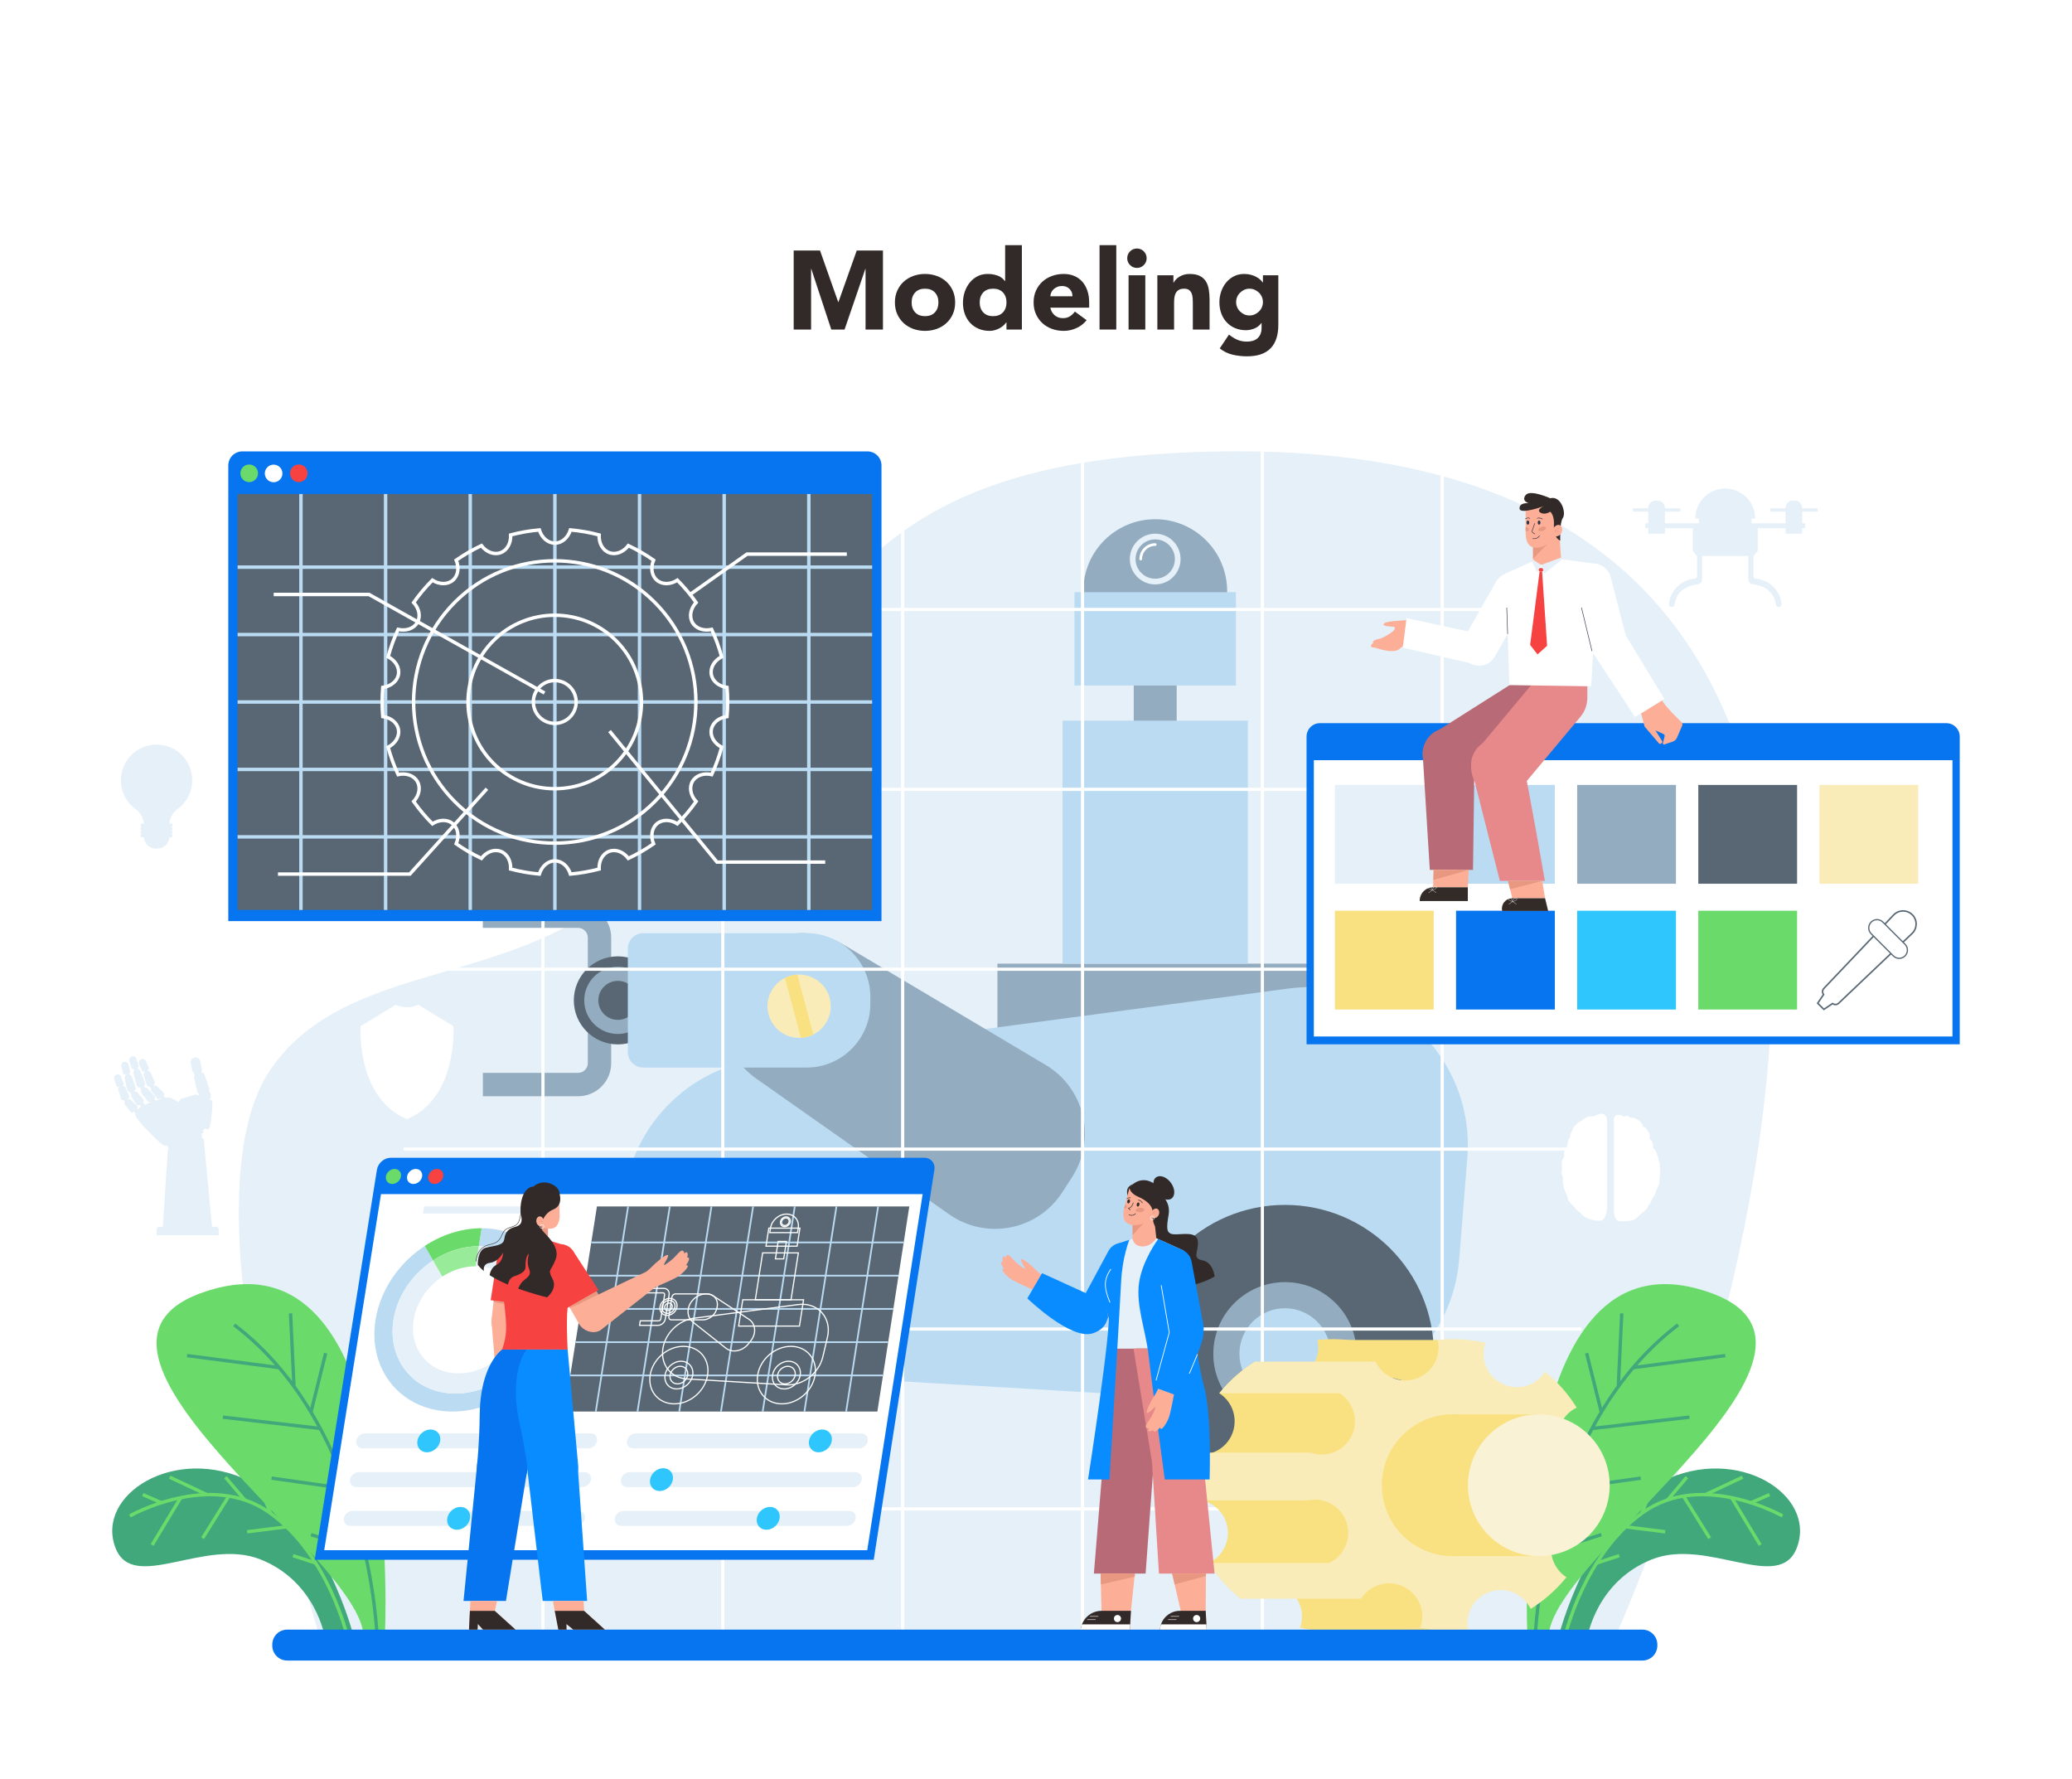 <svg xmlns="http://www.w3.org/2000/svg" xmlns:xlink="http://www.w3.org/1999/xlink" id="&#xD1;&#xEB;&#xEE;&#xE9;_1" x="0px" y="0px" viewBox="0 0 2562.404 2200" style="enable-background:new 0 0 2562.404 2200;" xml:space="preserve"><rect x="0" style="fill:#FFFFFF;" width="2562.404" height="2200"></rect><g>	<path style="fill:#322A28;" d="M981.533,309.736h32.568l22.496,63.757h0.275l22.632-63.757h32.432v97.707h-21.53v-74.936h-0.275  l-25.668,74.936h-16.423l-24.702-74.936h-0.277v74.936h-21.528V309.736z"></path>	<path style="fill:#322A28;" d="M1106.701,373.909c0-5.335,0.966-10.165,2.897-14.491c1.933-4.323,4.577-8.026,7.935-11.109  c3.359-3.082,7.314-5.45,11.869-7.106c4.553-1.656,9.405-2.485,14.559-2.485c5.152,0,10.005,0.829,14.559,2.485  c4.555,1.656,8.51,4.024,11.869,7.106c3.357,3.084,6.004,6.787,7.935,11.109c1.931,4.326,2.897,9.157,2.897,14.491  c0,5.336-0.966,10.167-2.897,14.489c-1.931,4.326-4.578,8.028-7.935,11.109c-3.359,3.084-7.314,5.452-11.869,7.108  c-4.553,1.654-9.407,2.484-14.559,2.484c-5.154,0-10.005-0.829-14.559-2.484c-4.555-1.656-8.51-4.024-11.869-7.108  c-3.359-3.082-6.002-6.783-7.935-11.109C1107.666,384.075,1106.701,379.245,1106.701,373.909z M1127.402,373.909  c0,5.059,1.448,9.155,4.346,12.281c2.899,3.13,6.97,4.692,12.214,4.692s9.315-1.562,12.214-4.692  c2.897-3.126,4.348-7.222,4.348-12.281c0-5.059-1.45-9.155-4.348-12.283c-2.899-3.126-6.97-4.692-12.214-4.692  s-9.315,1.566-12.214,4.692C1128.85,364.754,1127.402,368.849,1127.402,373.909z"></path>	<path style="fill:#322A28;" d="M1263.746,407.443h-19.045v-8.832h-0.277c-0.827,1.197-1.91,2.414-3.243,3.657  c-1.335,1.241-2.897,2.37-4.692,3.38c-1.793,1.014-3.772,1.841-5.933,2.485c-2.164,0.642-4.396,0.966-6.694,0.966  c-4.967,0-9.476-0.852-13.524-2.553c-4.049-1.703-7.522-4.094-10.419-7.177c-2.899-3.08-5.13-6.739-6.694-10.971  c-1.564-4.23-2.345-8.878-2.345-13.937c0-4.692,0.712-9.178,2.139-13.456c1.426-4.278,3.449-8.074,6.071-11.384  c2.622-3.313,5.817-5.956,9.592-7.935c3.772-1.978,8.049-2.968,12.835-2.968c4.323,0,8.349,0.669,12.075,2.003  c3.726,1.335,6.783,3.611,9.176,6.831h0.277v-44.438h20.701V407.443z M1244.702,373.909c0-5.059-1.451-9.155-4.348-12.283  c-2.899-3.126-6.969-4.692-12.214-4.692c-5.244,0-9.314,1.566-12.214,4.692c-2.897,3.128-4.346,7.224-4.346,12.283  c0,5.059,1.448,9.155,4.346,12.281c2.899,3.13,6.969,4.692,12.214,4.692c5.244,0,9.315-1.562,12.214-4.692  C1243.251,383.064,1244.702,378.968,1244.702,373.909z"></path>	<path style="fill:#322A28;" d="M1343.786,395.85c-3.313,4.232-7.5,7.5-12.56,9.797c-5.059,2.299-10.303,3.451-15.732,3.451  c-5.154,0-10.005-0.829-14.559-2.484c-4.553-1.656-8.51-4.024-11.869-7.108c-3.359-3.082-6.002-6.783-7.933-11.109  c-1.933-4.322-2.899-9.153-2.899-14.489c0-5.335,0.966-10.165,2.899-14.491c1.931-4.323,4.574-8.026,7.933-11.109  c3.359-3.082,7.316-5.45,11.869-7.106c4.553-1.656,9.405-2.485,14.559-2.485c4.782,0,9.13,0.829,13.043,2.485  c3.909,1.656,7.22,4.024,9.936,7.106c2.713,3.084,4.805,6.787,6.279,11.109c1.47,4.326,2.208,9.157,2.208,14.491v6.485h-48.025  c0.827,3.957,2.622,7.108,5.383,9.453c2.759,2.347,6.161,3.52,10.211,3.52c3.403,0,6.279-0.76,8.626-2.278  c2.345-1.518,4.392-3.472,6.141-5.865L1343.786,395.85z M1326.259,366.318c0.09-3.495-1.058-6.487-3.451-8.97  c-2.393-2.484-5.475-3.726-9.245-3.726c-2.301,0-4.326,0.369-6.071,1.104c-1.751,0.737-3.243,1.679-4.486,2.83  c-1.243,1.15-2.208,2.483-2.897,4.001c-0.691,1.518-1.083,3.105-1.174,4.761H1326.259z"></path>	<path style="fill:#322A28;" d="M1359.793,303.112h20.699v104.33h-20.699V303.112z"></path>	<path style="fill:#322A28;" d="M1394.016,319.258c0-3.311,1.173-6.14,3.518-8.485c2.347-2.347,5.175-3.52,8.487-3.52  c3.313,0,6.141,1.173,8.487,3.52c2.345,2.345,3.518,5.175,3.518,8.485c0,3.313-1.173,6.142-3.518,8.487  c-2.347,2.347-5.175,3.52-8.487,3.52c-3.313,0-6.14-1.174-8.487-3.52C1395.189,325.4,1394.016,322.571,1394.016,319.258z   M1395.672,340.373h20.699v67.07h-20.699V340.373z"></path>	<path style="fill:#322A28;" d="M1431.276,340.373h19.872v9.109h0.277c0.643-1.287,1.564-2.574,2.761-3.865  c1.195-1.287,2.622-2.435,4.278-3.449c1.654-1.012,3.54-1.839,5.658-2.483c2.114-0.642,4.415-0.968,6.9-0.968  c5.244,0,9.474,0.808,12.697,2.416c3.218,1.61,5.727,3.842,7.52,6.693c1.795,2.853,3.012,6.21,3.657,10.074  c0.643,3.865,0.968,8.053,0.968,12.558v36.985h-20.701v-32.845c0-1.931-0.069-3.932-0.208-6.002  c-0.139-2.07-0.552-3.978-1.241-5.727c-0.691-1.747-1.749-3.174-3.174-4.278c-1.427-1.104-3.474-1.656-6.142-1.656  s-4.83,0.483-6.485,1.449c-1.656,0.966-2.922,2.257-3.796,3.865c-0.875,1.61-1.448,3.428-1.726,5.45  c-0.275,2.026-0.414,4.142-0.414,6.348v33.397h-20.701V340.373z"></path>	<path style="fill:#322A28;" d="M1580.871,401.785c0,12.697-3.199,22.332-9.592,28.911c-6.396,6.577-16.125,9.867-29.188,9.867  c-5.981,0-11.867-0.668-17.663-2.001c-5.796-1.335-11.134-3.934-16.009-7.797l11.454-17.113c3.22,2.668,6.6,4.782,10.144,6.348  c3.542,1.564,7.429,2.347,11.661,2.347c6.348,0,11.017-1.543,14.007-4.625c2.989-3.082,4.486-7.016,4.486-11.798v-6.487h-0.277  c-2.393,3.222-5.359,5.5-8.901,6.831c-3.542,1.333-6.877,2.001-10.005,2.001c-4.967,0-9.476-0.848-13.524-2.553  c-4.049-1.701-7.522-4.092-10.419-7.175c-2.899-3.082-5.131-6.739-6.695-10.971c-1.564-4.23-2.345-8.878-2.345-13.939  c0-4.415,0.712-8.739,2.139-12.972c1.425-4.23,3.449-7.956,6.071-11.179c2.622-3.218,5.817-5.817,9.592-7.797  c3.772-1.978,8.049-2.968,12.835-2.968c2.943,0,5.634,0.325,8.072,0.968c2.437,0.645,4.625,1.472,6.556,2.483  c1.931,1.014,3.588,2.139,4.967,3.38c1.381,1.243,2.485,2.464,3.313,3.659h0.277v-8.834h19.045V401.785z M1528.706,373.493  c0,2.208,0.414,4.303,1.241,6.281c0.829,1.979,2.001,3.724,3.518,5.244c1.52,1.518,3.266,2.737,5.246,3.657  c1.976,0.92,4.161,1.379,6.554,1.379c2.299,0,4.461-0.46,6.487-1.379c2.022-0.919,3.795-2.139,5.313-3.657  c1.518-1.52,2.691-3.265,3.519-5.244c0.827-1.978,1.243-4.072,1.243-6.281c0-2.207-0.416-4.299-1.243-6.279  c-0.827-1.978-2.001-3.726-3.519-5.244c-1.518-1.518-3.291-2.736-5.313-3.657c-2.026-0.918-4.188-1.379-6.487-1.379  c-2.393,0-4.578,0.462-6.554,1.379c-1.979,0.921-3.726,2.139-5.246,3.657c-1.518,1.518-2.689,3.266-3.518,5.244  C1529.12,369.194,1528.706,371.287,1528.706,373.493z"></path></g><g>	<path style="fill:#E5F0F8;" d="M267.25,1516.753h-5.043l-0.395-4.155l-9.832-103.733c-0.1-1.056-1.322-1.712-2.468-1.468v-5.894  c0.481-0.262,0.926-0.508,1.326-0.73c1.136-0.631,1.185-2.237,0.096-2.945c-0.154-0.1-0.308-0.207-0.463-0.309  c1.281-0.741,2.428-1.622,3.299-2.364c0.371,0.227,0.729,0.444,1.06,0.64c1.711,1.015,3.923,0.097,4.398-1.835  c2.902-11.808,3.397-25.902,3.478-31.144c0.02-1.255-0.755-2.387-1.931-2.826l-1.722-0.644c1.103-1.299,1.771-2.979,1.771-4.816  c0-2.21-0.968-4.189-2.496-5.554c0.636-0.852,0.858-1.993,0.478-3.08l-6.094-17.431c-0.492-1.407-1.843-2.273-3.274-2.211  c0.045-0.268,0.073-0.541,0.073-0.822c0-0.77-0.18-1.497-0.492-2.148c0.517-0.128,0.843-0.642,0.73-1.167l-2.148-9.948  c-0.692-3.204-3.85-5.241-7.055-4.549l0,0c-3.204,0.692-5.241,3.85-4.549,7.055l2.148,9.948c0.115,0.534,0.642,0.873,1.176,0.758  l0.227-0.049c-0.001,0.034-0.005,0.066-0.005,0.1c0,1.382,0.563,2.633,1.472,3.536c-0.774,0.772-1.157,1.899-0.912,3.039  l3.874,18.055c0.259,1.206,1.14,2.107,2.226,2.459c-0.171,0.612-0.27,1.255-0.278,1.92l-2.614-0.977  c-0.608-0.227-1.273-0.249-1.894-0.063l-17.262,5.178c-1.334,0.4-2.145,1.632-2.114,2.923l-2.7,0.957  c-0.446-0.867-1.178-1.564-2.074-1.981c-1.441-0.67-3.49-1.641-5.48-2.649c-1.723-0.873-3.871-1.051-7.105-0.484l-2.697-2.855  l0.187-0.166c0.99-0.881,1.08-2.36,0.197-3.228l-8.522-8.372c-0.789-0.775-2.076-0.779-2.98-0.03  c-0.416-0.471-0.784-0.978-1.1-1.518l0.467-0.178c1.239-0.471,1.816-1.911,1.258-3.145l-5.375-11.899  c-0.487-1.078-1.676-1.613-2.77-1.284l-0.83-2.187l1.366-0.569c0.359-0.15,0.529-0.562,0.379-0.921l-3.688-8.857  c-0.963-2.312-3.617-3.406-5.929-2.443c-2.312,0.963-3.406,3.617-2.443,5.929l3.688,8.857c0.15,0.359,0.562,0.529,0.921,0.38  l1.019-0.425l0.783,2.063c-0.876,0.543-1.298,1.639-0.974,2.678l3.882,12.466c0.402,1.292,1.79,1.987,3.029,1.516l0.364-0.138  c0.444,0.979,1.038,1.884,1.778,2.668l0.407,0.431c-0.583,0.801-0.62,1.874-0.027,2.636l7.33,9.434  c0.76,0.978,2.239,1.06,3.229,0.178l0.563-0.501l0.823,0.871c-1.88,0.554-4.01,1.244-6.441,2.075l-1.867-2.106l0.192-0.16  c1.017-0.85,1.064-2.433,0.101-3.455l-9.282-9.864c-0.797-0.847-2.025-1.021-2.942-0.471c-0.201-0.397-0.385-0.803-0.53-1.226  l-0.362-1.052l0.289-0.099c1.253-0.432,1.793-2.09,1.179-3.619L173.429,1324c-0.482-1.201-1.53-1.941-2.543-1.88l-0.871-2.533  l1.156-0.366c0.371-0.117,0.576-0.513,0.459-0.884l-2.894-9.148c-0.755-2.388-3.303-3.711-5.691-2.955  c-2.388,0.755-3.711,3.303-2.956,5.691l2.894,9.147c0.117,0.371,0.513,0.577,0.884,0.459l1.308-0.414l0.892,2.594  c-1.09,0.436-1.623,1.829-1.214,3.242l4.418,15.276c0.458,1.583,1.905,2.557,3.158,2.126l0.662-0.228l0.691,2.008  c0.242,0.704,0.573,1.372,0.967,2c-0.639,0.805-0.655,1.999,0.014,2.904l8.057,10.888c0.835,1.129,2.401,1.364,3.418,0.514  l0.578-0.483l0.595,0.671c-3.106,1.137-5.859,2.255-8.254,3.381l-2.493-3.186l0.201-0.148c1.067-0.786,1.294-2.25,0.495-3.196  l-7.71-9.125c-0.714-0.845-1.995-0.968-2.965-0.306c-0.37-0.507-0.69-1.046-0.955-1.613l0.482-0.134  c1.277-0.354,1.942-1.89,1.451-3.353l-4.74-14.115c-0.43-1.279-1.598-2.046-2.721-1.832l-0.636-2.298l1.039-0.243  c0.379-0.089,0.614-0.467,0.526-0.846l-2.182-9.343c-0.57-2.439-3.008-3.954-5.447-3.384c-2.439,0.57-3.954,3.008-3.384,5.447  l2.182,9.343c0.089,0.379,0.467,0.614,0.846,0.526l1.476-0.345l0.699,2.527c-0.916,0.486-1.404,1.657-1.138,2.87l3.201,14.542  c0.332,1.507,1.692,2.483,2.97,2.129l0.376-0.104c0.351,1.016,0.859,1.972,1.523,2.821l0.365,0.467  c-0.655,0.743-0.791,1.808-0.271,2.622l6.424,10.072c0.666,1.044,2.131,1.262,3.199,0.477l0.607-0.447l2.028,2.591  c-1.819,1.106-3.313,2.238-4.474,3.418l-0.834-0.883l0.093-0.083c0.99-0.881,1.08-2.36,0.197-3.228l-8.522-8.372  c-0.713-0.7-1.835-0.774-2.711-0.229c-0.171-0.282-0.327-0.573-0.469-0.872l0.5-0.19c1.239-0.471,1.843-1.839,1.318-2.988  l-5.063-11.077c-0.449-0.983-1.577-1.458-2.648-1.166l-0.37-0.976l0.942-0.326c0.368-0.127,0.563-0.528,0.435-0.896l-3.135-9.068  c-0.818-2.367-3.401-3.622-5.767-2.804l0,0c-2.367,0.818-3.622,3.4-2.804,5.767l3.135,9.068c0.127,0.368,0.528,0.563,0.896,0.435  l1.5-0.519l0.429,1.13c-0.922,0.519-1.395,1.581-1.091,2.574l3.57,11.644c0.37,1.207,1.73,1.829,2.969,1.359l0.404-0.154  l0.08,0.211c0.313,0.826,0.744,1.598,1.265,2.306c-0.706,0.812-0.794,1.982-0.16,2.798l7.33,9.434  c0.76,0.978,2.239,1.06,3.229,0.178l0.657-0.585l1.876,1.986c-0.059,0.21-0.113,0.421-0.156,0.635  c-1.173,5.864,21.792,27.509,32.64,37.477c1.7,1.562,4.182,2.261,7.157,2.334l1.49,2.885c-0.478,0.281-0.806,0.729-0.84,1.25  l-6.342,95.85h-4.382c-1.79,0-3.242,1.451-3.242,3.242v7.313h76.784v-7.313C270.492,1518.204,269.041,1516.753,267.25,1516.753z"></path>	<path style="fill:#E5F0F8;" d="M2247.791,632.565v-4.034h-19.066v-0.531c0-4.971-4.03-9.002-9.001-9.002h-2.548  c-4.972,0-9.002,4.03-9.002,9.002v0.531h-19.066v4.034h19.066v14.495h-42.093v-5.942h4.457v-0.075  c0-20.421-16.554-36.975-36.975-36.975l0,0c-20.421,0-36.975,16.554-36.975,36.975v0.075h4.457v5.942h-42.093v-14.495h19.065  v-4.034h-19.065v-0.531c0-4.971-4.03-9.002-9.002-9.002h-2.548c-4.972,0-9.002,4.03-9.002,9.002v0.531h-19.066v4.034h19.066v14.495  h-3.714v5.943h3.714v6.85h20.551v-6.85h34.499v28.062l4.897,6.273h0.385v25.304c0,1.512-1.174,2.745-2.682,2.859  c-16.942,1.281-30.496,14.597-32.144,31.433c-0.181,1.847,1.24,3.461,3.096,3.461h0.776c1.605,0,2.928-1.223,3.097-2.819  c0.692-6.528,4.863-22.355,28.872-25.319c2.941-0.363,5.175-2.82,5.175-5.784l0-29.134h57.279v29.134  c0,2.964,2.234,5.421,5.175,5.784c24.009,2.964,28.18,18.79,28.872,25.319c0.169,1.596,1.492,2.819,3.097,2.819h0.776  c1.856,0,3.277-1.613,3.096-3.461c-1.649-16.836-15.202-30.152-32.144-31.433c-1.507-0.114-2.682-1.347-2.682-2.859v-25.304h0.385  l4.897-6.273v-28.062h34.5v6.85h20.551v-6.85h3.714v-5.943h-3.714v-14.495H2247.791z"></path>	<path style="fill:#E5F0F8;" d="M230.103,939.996c-8.254-12.175-22.435-19.995-38.399-19.32c-0.484,0.02-0.978,0.05-1.461,0.081  c-21.769,1.623-39.255,19.34-40.616,41.13c-0.524,8.536,1.381,16.589,5.08,23.523c1.784,3.336,3.971,6.41,6.511,9.161v0.01  c2.006,2.157,4.213,4.122,6.601,5.845c5.805,4.189,9.388,10.721,10.13,17.778h-2.037c-0.585,0-1.129,0.242-1.512,0.625  c-0.071,0.07-0.131,0.151-0.202,0.232c-0.262,0.353-0.423,0.796-0.423,1.28c0,1.179,0.957,2.147,2.137,2.147  c-0.585,0-1.129,0.242-1.512,0.625c-0.04,0.04-0.071,0.081-0.111,0.121c-0.322,0.383-0.514,0.867-0.514,1.391  c0,1.179,0.957,2.147,2.137,2.147c-0.585,0-1.129,0.242-1.512,0.635c-0.061,0.061-0.121,0.131-0.181,0.202  c-0.272,0.363-0.444,0.826-0.444,1.31c0,1.169,0.957,2.136,2.137,2.136c-0.585,0-1.129,0.242-1.512,0.635  c-0.03,0.03-0.05,0.05-0.071,0.081c-0.343,0.373-0.554,0.877-0.554,1.431c0,1.179,0.957,2.137,2.137,2.137h2.207  c0.02,0.525,0.057,1.047,0.131,1.562c0.267,1.785,0.866,3.461,1.724,4.969c0,0,0,0,0,0c0.161,0.285,0.333,0.563,0.513,0.835  c0.09,0.136,0.187,0.267,0.282,0.4c0.126,0.177,0.254,0.352,0.388,0.523c0.098,0.125,0.196,0.248,0.298,0.37  c0.162,0.194,0.331,0.383,0.504,0.568c0.079,0.085,0.155,0.174,0.237,0.258c0.249,0.255,0.509,0.5,0.776,0.736  c0.093,0.082,0.189,0.16,0.285,0.239c0.199,0.167,0.401,0.328,0.609,0.484c0.105,0.079,0.21,0.157,0.317,0.233  c0.246,0.175,0.498,0.341,0.755,0.5c0.064,0.039,0.124,0.082,0.188,0.12c0.317,0.189,0.644,0.364,0.976,0.53  c0.103,0.051,0.208,0.098,0.312,0.146c0.249,0.117,0.502,0.226,0.759,0.329c0.113,0.045,0.226,0.091,0.341,0.133  c0.321,0.119,0.647,0.228,0.979,0.324c0.039,0.011,0.077,0.026,0.117,0.037c0.369,0.103,0.746,0.188,1.127,0.262  c0.111,0.022,0.224,0.039,0.336,0.058c0.288,0.049,0.579,0.089,0.873,0.121c0.117,0.012,0.233,0.026,0.351,0.036  c0.398,0.033,0.798,0.055,1.204,0.055h2.409c3.981,0,7.589-1.613,10.189-4.223c2.136-2.127,3.598-4.918,4.072-8.042  c0.073-0.513,0.11-1.033,0.13-1.557c0-0.002,0-0.003,0-0.005h2.006c0.585,0,1.129-0.242,1.512-0.625  c0.393-0.393,0.635-0.917,0.635-1.512c0-0.554-0.212-1.058-0.564-1.431c-0.383-0.443-0.958-0.716-1.582-0.716  c0.585,0,1.129-0.242,1.512-0.625c0.393-0.393,0.635-0.927,0.635-1.512c0-0.484-0.171-0.947-0.454-1.31  c-0.393-0.504-1.008-0.837-1.693-0.837c0.585,0,1.129-0.242,1.512-0.635c0.393-0.383,0.635-0.927,0.635-1.512  c0-0.524-0.192-1.008-0.524-1.391c-0.393-0.453-0.978-0.746-1.623-0.746c0.585,0,1.129-0.242,1.512-0.635  c0.393-0.383,0.635-0.917,0.635-1.512c0-0.484-0.161-0.927-0.433-1.28c-0.393-0.524-1.018-0.857-1.714-0.857h-2.027  c0.744-7.058,4.334-13.591,10.13-17.788c11.066-8.002,18.272-21.013,18.272-35.718C237.682,955.547,234.89,947.041,230.103,939.996  z"></path>	<path style="fill:#E5F0F8;" d="M1997.334,2024.428c0,0,676.568-1491.419-496.597-1466.108  c-496.401,10.709-477.856,247.498-696.25,504.637c-141.561,166.675-366.941,112.323-468.969,257.969s17.871,560.936,59.93,703.503  H1997.334z"></path>	<g>		<path style="fill:#40A87B;" d="M437.74,2024.428c0,0-37.009-147.625-129.262-193.185c-92.253-45.56-190.715,16.815-165.713,82.404   c21.559,56.557,110.21-12.985,179.185,14.362c68.975,27.347,79.848,96.419,79.848,96.419H437.74z"></path>		<path style="fill:none;stroke:#6ADB6A;stroke-width:4.157;stroke-miterlimit:10;" d="M160.598,1874.314   c0,0,99.011-56.426,172.472-4.259c73.46,52.167,96.708,154.373,96.708,154.373"></path>					<line style="fill:none;stroke:#6ADB6A;stroke-width:4.157;stroke-miterlimit:10;" x1="176.568" y1="1847.924" x2="199.604" y2="1857.967"></line>					<line style="fill:none;stroke:#6ADB6A;stroke-width:4.157;stroke-miterlimit:10;" x1="209.838" y1="1826.405" x2="255.721" y2="1847.924"></line>					<line style="fill:none;stroke:#6ADB6A;stroke-width:4.157;stroke-miterlimit:10;" x1="278.773" y1="1826.405" x2="302.644" y2="1854.603"></line>					<line style="fill:none;stroke:#6ADB6A;stroke-width:4.157;stroke-miterlimit:10;" x1="324.02" y1="1845.302" x2="334.751" y2="1871.27"></line>					<line style="fill:none;stroke:#6ADB6A;stroke-width:4.157;stroke-miterlimit:10;" x1="188.086" y1="1910.245" x2="223.449" y2="1851.741"></line>					<line style="fill:none;stroke:#6ADB6A;stroke-width:4.157;stroke-miterlimit:10;" x1="250.56" y1="1901.861" x2="282.994" y2="1849.772"></line>					<line style="fill:none;stroke:#6ADB6A;stroke-width:4.157;stroke-miterlimit:10;" x1="305.655" y1="1893.876" x2="354.416" y2="1887.817"></line>					<line style="fill:none;stroke:#6ADB6A;stroke-width:4.157;stroke-miterlimit:10;" x1="362.421" y1="1923.42" x2="390.371" y2="1932.597"></line>	</g>	<g>		<path style="fill:#6ADB6A;" d="M475.913,2024.428c0,0,26.114-494.834-210.236-431.067   c-236.35,63.767,184.366,330.459,184.008,431.067H475.913z"></path>		<path style="fill:none;stroke:#40A87B;stroke-width:4.157;stroke-miterlimit:10;" d="M466.362,2024.428   c0,0-8.252-258.535-176.73-386.371"></path>					<line style="fill:none;stroke:#40A87B;stroke-width:4.157;stroke-miterlimit:10;" x1="363.526" y1="1713.021" x2="359.316" y2="1623.87"></line>					<line style="fill:none;stroke:#40A87B;stroke-width:4.157;stroke-miterlimit:10;" x1="231.343" y1="1676.08" x2="345.219" y2="1690.923"></line>					<line style="fill:none;stroke:#40A87B;stroke-width:4.157;stroke-miterlimit:10;" x1="275.629" y1="1752.168" x2="396.032" y2="1766.197"></line>					<line style="fill:none;stroke:#40A87B;stroke-width:4.157;stroke-miterlimit:10;" x1="335.831" y1="1827.57" x2="428.828" y2="1840.713"></line>					<line style="fill:none;stroke:#40A87B;stroke-width:4.157;stroke-miterlimit:10;" x1="437.75" y1="1757.117" x2="416.434" y2="1808.904"></line>					<line style="fill:none;stroke:#40A87B;stroke-width:4.157;stroke-miterlimit:10;" x1="402.724" y1="1673.066" x2="384.551" y2="1745.978"></line>					<line style="fill:none;stroke:#40A87B;stroke-width:4.157;stroke-miterlimit:10;" x1="457.648" y1="1843.572" x2="440.666" y2="1877.421"></line>					<line style="fill:none;stroke:#40A87B;stroke-width:4.157;stroke-miterlimit:10;" x1="384.551" y1="1897.469" x2="451.192" y2="1918.48"></line>	</g>	<g>		<path style="fill:#40A87B;" d="M1927.166,2024.428c0,0,37.009-147.625,129.262-193.185   c92.253-45.56,190.715,16.815,165.713,82.404c-21.559,56.557-110.21-12.985-179.185,14.362   c-68.975,27.347-79.848,96.419-79.848,96.419H1927.166z"></path>		<path style="fill:none;stroke:#6ADB6A;stroke-width:4.157;stroke-miterlimit:10;" d="M2204.308,1874.314   c0,0-99.011-56.426-172.471-4.259c-73.46,52.167-96.708,154.373-96.708,154.373"></path>					<line style="fill:none;stroke:#6ADB6A;stroke-width:4.157;stroke-miterlimit:10;" x1="2188.339" y1="1847.924" x2="2165.302" y2="1857.967"></line>					<line style="fill:none;stroke:#6ADB6A;stroke-width:4.157;stroke-miterlimit:10;" x1="2155.069" y1="1826.405" x2="2109.186" y2="1847.924"></line>					<line style="fill:none;stroke:#6ADB6A;stroke-width:4.157;stroke-miterlimit:10;" x1="2086.133" y1="1826.405" x2="2062.262" y2="1854.603"></line>					<line style="fill:none;stroke:#6ADB6A;stroke-width:4.157;stroke-miterlimit:10;" x1="2040.886" y1="1845.302" x2="2030.156" y2="1871.27"></line>					<line style="fill:none;stroke:#6ADB6A;stroke-width:4.157;stroke-miterlimit:10;" x1="2176.821" y1="1910.245" x2="2141.457" y2="1851.741"></line>					<line style="fill:none;stroke:#6ADB6A;stroke-width:4.157;stroke-miterlimit:10;" x1="2114.346" y1="1901.861" x2="2081.912" y2="1849.772"></line>					<line style="fill:none;stroke:#6ADB6A;stroke-width:4.157;stroke-miterlimit:10;" x1="2059.251" y1="1893.876" x2="2010.491" y2="1887.817"></line>					<line style="fill:none;stroke:#6ADB6A;stroke-width:4.157;stroke-miterlimit:10;" x1="2002.485" y1="1923.42" x2="1974.535" y2="1932.597"></line>	</g>	<g>		<path style="fill:#6ADB6A;" d="M1888.993,2024.428c0,0-26.114-494.834,210.236-431.067   c236.35,63.767-184.366,330.459-184.008,431.067H1888.993z"></path>		<path style="fill:none;stroke:#40A87B;stroke-width:4.157;stroke-miterlimit:10;" d="M1898.545,2024.428   c0,0,8.252-258.535,176.73-386.371"></path>					<line style="fill:none;stroke:#40A87B;stroke-width:4.157;stroke-miterlimit:10;" x1="2001.381" y1="1713.021" x2="2005.59" y2="1623.87"></line>					<line style="fill:none;stroke:#40A87B;stroke-width:4.157;stroke-miterlimit:10;" x1="2133.564" y1="1676.08" x2="2019.687" y2="1690.923"></line>					<line style="fill:none;stroke:#40A87B;stroke-width:4.157;stroke-miterlimit:10;" x1="2089.278" y1="1752.168" x2="1968.874" y2="1766.197"></line>					<line style="fill:none;stroke:#40A87B;stroke-width:4.157;stroke-miterlimit:10;" x1="2029.076" y1="1827.57" x2="1936.078" y2="1840.713"></line>					<line style="fill:none;stroke:#40A87B;stroke-width:4.157;stroke-miterlimit:10;" x1="1927.157" y1="1757.117" x2="1948.472" y2="1808.904"></line>					<line style="fill:none;stroke:#40A87B;stroke-width:4.157;stroke-miterlimit:10;" x1="1962.182" y1="1673.066" x2="1980.355" y2="1745.978"></line>					<line style="fill:none;stroke:#40A87B;stroke-width:4.157;stroke-miterlimit:10;" x1="1907.258" y1="1843.572" x2="1924.24" y2="1877.421"></line>					<line style="fill:none;stroke:#40A87B;stroke-width:4.157;stroke-miterlimit:10;" x1="1980.355" y1="1897.469" x2="1913.715" y2="1918.48"></line>	</g>	<g>		<rect x="1233.519" y="1191.469" style="fill:#93ACBF;" width="390.22" height="168.546"></rect>		<path style="fill:#BBDBF3;" d="M1598.096,1736.469l-643.839-38.053c-103.336-6.108-184.01-91.69-184.01-195.207v0   c0-98.009,72.554-180.879,169.703-193.832l653.875-87.183c123.516-16.469,230.721,85.243,220.767,209.453l-10.036,125.237   C1796.056,1662.946,1704.313,1742.747,1598.096,1736.469z"></path>		<g>			<circle style="fill:#586773;" cx="899.633" cy="1673.862" r="184.118"></circle>		</g>		<rect x="1402.064" y="817.393" style="fill:#93ACBF;" width="53.129" height="111.753"></rect>		<circle style="fill:#93ACBF;" cx="899.633" cy="1673.862" r="88.624"></circle>		<circle style="fill:#BBDBF3;" cx="899.633" cy="1673.862" r="56.335"></circle>		<g>			<circle style="fill:#586773;" cx="1589.108" cy="1673.862" r="184.118"></circle>		</g>		<circle style="fill:#93ACBF;" cx="1589.108" cy="1673.862" r="88.624"></circle>		<circle style="fill:#BBDBF3;" cx="1589.108" cy="1673.862" r="56.335"></circle>		<path style="fill:#93ACBF;" d="M1517.596,760.83h-177.935v-29.885c0-49.135,39.832-88.967,88.967-88.967h0   c49.135,0,88.967,39.832,88.967,88.967V760.83z"></path>		<rect x="1314.039" y="891.018" style="fill:#BBDBF3;" width="229.18" height="300.451"></rect>		<rect x="1328.784" y="732.204" style="fill:#BBDBF3;" width="199.69" height="115.417"></rect>		<g>			<circle style="fill:#E5F0F8;" cx="1428.629" cy="691.213" r="31.373"></circle>			<circle style="fill:#93ACBF;" cx="1428.629" cy="691.213" r="24.314"></circle>							<path style="fill:none;stroke:#FFFFFF;stroke-width:3.321;stroke-linecap:round;stroke-linejoin:round;stroke-miterlimit:10;" d="    M1410.715,691.213c0-9.894,8.02-17.914,17.914-17.914"></path>		</g>		<path style="fill:#93ACBF;" d="M1173.783,1501.371l-238.52-167.773c-43.363-30.501-54.96-89.771-26.29-134.366l0,0   c28.813-44.819,87.954-58.753,133.745-31.513l250.556,149.051c48.096,28.611,62.889,91.396,32.626,138.47l-12.036,18.722   C1283.456,1521.263,1219.777,1533.723,1173.783,1501.371z"></path>		<path style="fill:#93ACBF;" d="M755.829,1159.112v155.509c0,22.419-18.343,40.762-40.762,40.762H597.127v-28.907h117.939   c6.421,0,11.855-5.435,11.855-11.855v-155.509c0-6.42-5.434-11.889-11.855-11.889H597.127v-28.873h117.939   C737.486,1118.349,755.829,1136.692,755.829,1159.112z"></path>		<g>			<circle style="fill:#586773;" cx="764.064" cy="1236.861" r="54.438"></circle>			<circle style="fill:#93ACBF;" cx="764.064" cy="1236.861" r="41.556"></circle>			<circle style="fill:#586773;" cx="764.064" cy="1236.861" r="24.102"></circle>		</g>		<path style="fill:#BBDBF3;" d="M795.493,1319.917h202.193c43.248,0,78.633-35.385,78.633-78.634v-8.845   c0-43.248-35.385-78.634-78.633-78.634H795.493c-10.528,0-19.063,8.535-19.063,19.063v127.986   C776.43,1311.382,784.965,1319.917,795.493,1319.917z"></path>		<g>			<path style="fill:#F9ECB8;" d="M950.461,1254.187c-4.876-18.275,3.969-36.941,20.242-45.05c2.363-1.176,4.834-2.132,7.471-2.836    c2.636-0.703,5.302-1.117,7.89-1.263c18.162-1.03,35.119,10.701,39.996,28.976c4.864,18.229-3.983,36.895-20.243,45.05    c-2.316,1.163-4.833,2.132-7.47,2.836c-2.638,0.704-5.256,1.105-7.891,1.263C972.306,1284.239,955.325,1272.416,950.461,1254.187    z"></path>			<path style="fill:#F9E181;" d="M990.455,1283.163l-19.753-74.026c2.363-1.176,4.834-2.132,7.471-2.836    c2.636-0.703,5.302-1.117,7.89-1.263l19.753,74.026c-2.316,1.163-4.833,2.132-7.47,2.836    C995.709,1282.604,993.09,1283.006,990.455,1283.163z"></path>		</g>	</g>	<g>		<g>							<line style="fill:none;stroke:#FFFFFF;stroke-width:3.94;stroke-miterlimit:10;" x1="671.486" y1="558.319" x2="671.486" y2="2014.866"></line>							<line style="fill:none;stroke:#FFFFFF;stroke-width:3.94;stroke-miterlimit:10;" x1="893.903" y1="558.319" x2="893.903" y2="2014.866"></line>							<line style="fill:none;stroke:#FFFFFF;stroke-width:3.94;stroke-miterlimit:10;" x1="1116.32" y1="558.319" x2="1116.32" y2="2014.866"></line>							<line style="fill:none;stroke:#FFFFFF;stroke-width:3.94;stroke-miterlimit:10;" x1="1338.737" y1="558.319" x2="1338.737" y2="2014.866"></line>							<line style="fill:none;stroke:#FFFFFF;stroke-width:3.94;stroke-miterlimit:10;" x1="1561.154" y1="558.319" x2="1561.154" y2="2014.866"></line>							<line style="fill:none;stroke:#FFFFFF;stroke-width:3.94;stroke-miterlimit:10;" x1="1783.571" y1="558.319" x2="1783.571" y2="2014.866"></line>		</g>		<g>							<line style="fill:none;stroke:#FFFFFF;stroke-width:3.94;stroke-miterlimit:10;" x1="499.255" y1="1865.615" x2="1955.802" y2="1865.615"></line>							<line style="fill:none;stroke:#FFFFFF;stroke-width:3.94;stroke-miterlimit:10;" x1="499.255" y1="1643.198" x2="1955.802" y2="1643.198"></line>							<line style="fill:none;stroke:#FFFFFF;stroke-width:3.94;stroke-miterlimit:10;" x1="499.255" y1="1420.781" x2="1955.802" y2="1420.781"></line>							<line style="fill:none;stroke:#FFFFFF;stroke-width:3.94;stroke-miterlimit:10;" x1="499.255" y1="1198.364" x2="1955.802" y2="1198.364"></line>							<line style="fill:none;stroke:#FFFFFF;stroke-width:3.94;stroke-miterlimit:10;" x1="499.255" y1="975.947" x2="1955.802" y2="975.947"></line>							<line style="fill:none;stroke:#FFFFFF;stroke-width:3.94;stroke-miterlimit:10;" x1="499.255" y1="753.53" x2="1955.802" y2="753.53"></line>		</g>	</g>	<g>		<path style="fill:#0775EF;" d="M282.323,1138.877V575.442c0-9.576,7.763-17.339,17.339-17.339h773.115   c9.576,0,17.339,7.763,17.339,17.339v563.435H282.323z"></path>		<rect x="293.851" y="610.805" style="fill:#586773;" width="784.736" height="514.284"></rect>					<ellipse transform="matrix(0.229 -0.974 0.974 0.229 -332.268 750.998)" style="fill:#6ADB6A;" cx="307.795" cy="585.182" rx="10.892" ry="10.892"></ellipse>					<ellipse transform="matrix(0.923 -0.385 0.385 0.923 -199.311 175.552)" style="fill:#FFFFFF;" cx="338.456" cy="585.182" rx="10.892" ry="10.892"></ellipse>					<ellipse transform="matrix(0.229 -0.974 0.974 0.229 -284.97 810.695)" style="fill:#F74242;" cx="369.117" cy="585.182" rx="10.892" ry="10.892"></ellipse>					<line style="fill:none;stroke:#BBDBF3;stroke-width:4.259;stroke-miterlimit:10;" x1="372.179" y1="610.805" x2="372.179" y2="1125.089"></line>					<line style="fill:none;stroke:#BBDBF3;stroke-width:4.259;stroke-miterlimit:10;" x1="1000.259" y1="610.805" x2="1000.259" y2="1125.089"></line>					<line style="fill:none;stroke:#BBDBF3;stroke-width:4.259;stroke-miterlimit:10;" x1="895.579" y1="610.805" x2="895.579" y2="1125.089"></line>					<line style="fill:none;stroke:#BBDBF3;stroke-width:4.259;stroke-miterlimit:10;" x1="581.539" y1="610.805" x2="581.539" y2="1125.089"></line>					<line style="fill:none;stroke:#BBDBF3;stroke-width:4.259;stroke-miterlimit:10;" x1="790.899" y1="610.805" x2="790.899" y2="1125.089"></line>					<line style="fill:none;stroke:#BBDBF3;stroke-width:4.259;stroke-miterlimit:10;" x1="686.219" y1="610.805" x2="686.219" y2="1125.089"></line>					<line style="fill:none;stroke:#BBDBF3;stroke-width:4.259;stroke-miterlimit:10;" x1="476.859" y1="610.805" x2="476.859" y2="1125.089"></line>					<line style="fill:none;stroke:#BBDBF3;stroke-width:4.259;stroke-miterlimit:10;" x1="293.851" y1="701.204" x2="1078.587" y2="701.204"></line>					<line style="fill:none;stroke:#BBDBF3;stroke-width:4.259;stroke-miterlimit:10;" x1="293.851" y1="1034.691" x2="1078.587" y2="1034.691"></line>					<line style="fill:none;stroke:#BBDBF3;stroke-width:4.259;stroke-miterlimit:10;" x1="293.851" y1="867.947" x2="1078.587" y2="867.947"></line>					<line style="fill:none;stroke:#BBDBF3;stroke-width:4.259;stroke-miterlimit:10;" x1="293.851" y1="784.576" x2="1078.587" y2="784.576"></line>					<line style="fill:none;stroke:#BBDBF3;stroke-width:4.259;stroke-miterlimit:10;" x1="293.851" y1="951.319" x2="1078.587" y2="951.319"></line>		<g>			<path style="fill:none;stroke:#FFFFFF;stroke-width:4.259;stroke-miterlimit:10;" d="M492.763,902.059    c-1.521-8.628-9.489-14.806-19.406-16.101c-0.496-5.939-0.763-11.943-0.763-18.01c0-6.067,0.267-12.071,0.763-18.01    c9.918-1.295,17.885-7.473,19.406-16.101c1.523-8.639-3.867-17.181-12.765-21.785c3.166-11.71,7.301-23.019,12.317-33.84    c9.776,2.191,19.395-0.887,23.781-8.484c4.382-7.59,2.246-17.449-4.525-24.817c6.944-9.839,14.698-19.066,23.166-27.582    c8.429,5.38,18.502,5.768,25.212,0.138c6.713-5.633,8.078-15.625,4.238-24.863c9.821-6.848,20.244-12.891,31.174-18.035    c6.08,7.962,15.427,11.787,23.67,8.787c8.244-3.001,12.946-11.941,12.484-21.951c11.476-3.031,23.33-5.127,35.476-6.21    c2.998,9.541,10.466,16.314,19.226,16.314s16.228-6.773,19.226-16.314c12.147,1.084,24.001,3.179,35.476,6.21    c-0.462,10.009,4.24,18.95,12.484,21.951c8.243,3,17.59-0.825,23.67-8.787c10.931,5.145,21.353,11.187,31.174,18.035    c-3.84,9.238-2.474,19.23,4.238,24.863c6.71,5.631,16.783,5.243,25.212-0.138c8.468,8.516,16.221,17.743,23.166,27.582    c-6.771,7.368-8.907,17.227-4.525,24.817c4.386,7.597,14.005,10.675,23.781,8.484c5.016,10.82,9.151,22.13,12.317,33.84    c-8.898,4.605-14.288,13.146-12.765,21.785c1.521,8.628,9.489,14.806,19.406,16.101c0.496,5.939,0.763,11.943,0.763,18.01    c0,6.067-0.267,12.071-0.763,18.01c-9.918,1.295-17.885,7.473-19.406,16.101c-1.523,8.639,3.867,17.18,12.765,21.785    c-3.166,11.71-7.301,23.02-12.317,33.84c-9.776-2.191-19.395,0.887-23.781,8.484c-4.382,7.59-2.246,17.449,4.525,24.817    c-6.944,9.839-14.698,19.066-23.166,27.582c-8.429-5.38-18.502-5.768-25.212-0.138c-6.713,5.633-8.078,15.625-4.238,24.863    c-9.821,6.848-20.244,12.891-31.174,18.036c-6.08-7.962-15.427-11.787-23.67-8.787c-8.244,3.001-12.946,11.941-12.484,21.95    c-11.476,3.031-23.33,5.127-35.476,6.21c-2.998-9.541-10.466-16.314-19.226-16.314s-16.228,6.773-19.226,16.314    c-12.147-1.084-24.001-3.179-35.476-6.21c0.462-10.009-4.24-18.95-12.484-21.95c-8.243-3-17.59,0.825-23.67,8.787    c-10.931-5.145-21.353-11.187-31.174-18.036c3.84-9.238,2.474-19.23-4.238-24.863c-6.71-5.631-16.783-5.243-25.212,0.138    c-8.468-8.516-16.221-17.743-23.166-27.582c6.771-7.368,8.907-17.227,4.525-24.817c-4.386-7.597-14.005-10.675-23.781-8.484    c-5.016-10.82-9.151-22.13-12.317-33.84C488.896,919.239,494.287,910.698,492.763,902.059z"></path>							<ellipse transform="matrix(0.707 -0.707 0.707 0.707 -412.742 739.446)" style="fill:none;stroke:#FFFFFF;stroke-width:4.259;stroke-miterlimit:10;" cx="686.219" cy="867.947" rx="174.58" ry="174.58"></ellipse>							<ellipse transform="matrix(0.707 -0.707 0.707 0.707 -412.742 739.446)" style="fill:none;stroke:#FFFFFF;stroke-width:4.259;stroke-miterlimit:10;" cx="686.219" cy="867.947" rx="107.261" ry="107.261"></ellipse>							<ellipse transform="matrix(0.707 -0.707 0.707 0.707 -412.742 739.446)" style="fill:none;stroke:#FFFFFF;stroke-width:4.259;stroke-miterlimit:10;" cx="686.219" cy="867.947" rx="26.479" ry="26.479"></ellipse>		</g>		<polyline style="fill:none;stroke:#FFFFFF;stroke-width:4.259;stroke-miterlimit:10;" points="853.412,734.99 923.779,685.124    1047.25,685.124   "></polyline>		<polyline style="fill:none;stroke:#FFFFFF;stroke-width:4.259;stroke-miterlimit:10;" points="602.18,975.209 506.849,1080.702    343.752,1080.702   "></polyline>		<polyline style="fill:none;stroke:#FFFFFF;stroke-width:4.259;stroke-miterlimit:10;" points="753.791,903.926 886.653,1065.874    1020.527,1065.874   "></polyline>		<polyline style="fill:none;stroke:#FFFFFF;stroke-width:4.259;stroke-miterlimit:10;" points="673.391,856.835 456.312,734.99    338.456,734.99   "></polyline>	</g>	<g>		<g>			<path style="fill:#0775EF;" d="M389.203,1928.494l76.938-482.239c1.304-8.173,8.986-14.798,17.158-14.798h659.759    c8.172,0,13.766,6.625,12.495,14.798l-75.026,482.239H389.203z"></path>			<polygon style="fill:#FFFFFF;" points="1072.502,1916.662 400.956,1916.662 471.165,1476.444 1141.015,1476.444    "></polygon>			<path style="fill:#6ADB6A;" d="M495.851,1454.569c-0.818,5.135-5.644,9.298-10.779,9.298c-5.134,0-8.633-4.163-7.814-9.298    c0.819-5.135,5.645-9.297,10.779-9.297C493.171,1445.272,496.669,1449.434,495.851,1454.569z"></path>			<path style="fill:#FFFFFF;" d="M522.02,1454.569c-0.818,5.135-5.643,9.298-10.777,9.298c-5.135,0-8.634-4.163-7.815-9.298    c0.818-5.135,5.643-9.297,10.777-9.297C519.338,1445.272,522.837,1449.434,522.02,1454.569z"></path>			<path style="fill:#F74242;" d="M548.189,1454.569c-0.817,5.135-5.641,9.298-10.776,9.298s-8.634-4.163-7.817-9.298    c0.817-5.135,5.642-9.297,10.776-9.297S549.006,1449.434,548.189,1454.569z"></path>			<g>				<polygon style="fill:#586773;" points="698.191,1745.233 1085.027,1745.233 1124.518,1491.628 738.244,1491.628     "></polygon>				<g>											<line style="fill:none;stroke:#BBDBF3;stroke-width:2.102;stroke-miterlimit:10;" x1="776.8" y1="1491.628" x2="736.802" y2="1745.233"></line>											<line style="fill:none;stroke:#BBDBF3;stroke-width:2.102;stroke-miterlimit:10;" x1="1085.962" y1="1491.628" x2="1046.416" y2="1745.233"></line>											<line style="fill:none;stroke:#BBDBF3;stroke-width:2.102;stroke-miterlimit:10;" x1="1034.435" y1="1491.628" x2="994.813" y2="1745.233"></line>											<line style="fill:none;stroke:#BBDBF3;stroke-width:2.102;stroke-miterlimit:10;" x1="879.854" y1="1491.628" x2="840.007" y2="1745.233"></line>											<line style="fill:none;stroke:#BBDBF3;stroke-width:2.102;stroke-miterlimit:10;" x1="982.908" y1="1491.628" x2="943.211" y2="1745.233"></line>											<line style="fill:none;stroke:#BBDBF3;stroke-width:2.102;stroke-miterlimit:10;" x1="931.381" y1="1491.628" x2="891.609" y2="1745.233"></line>											<line style="fill:none;stroke:#BBDBF3;stroke-width:2.102;stroke-miterlimit:10;" x1="828.327" y1="1491.628" x2="788.405" y2="1745.233"></line>											<line style="fill:none;stroke:#BBDBF3;stroke-width:2.102;stroke-miterlimit:10;" x1="731.212" y1="1536.151" x2="1117.585" y2="1536.151"></line>											<line style="fill:none;stroke:#BBDBF3;stroke-width:2.102;stroke-miterlimit:10;" x1="705.24" y1="1700.601" x2="1091.977" y2="1700.601"></line>											<line style="fill:none;stroke:#BBDBF3;stroke-width:2.102;stroke-miterlimit:10;" x1="718.232" y1="1618.338" x2="1104.787" y2="1618.338"></line>											<line style="fill:none;stroke:#BBDBF3;stroke-width:2.102;stroke-miterlimit:10;" x1="724.724" y1="1577.235" x2="1111.187" y2="1577.235"></line>											<line style="fill:none;stroke:#BBDBF3;stroke-width:2.102;stroke-miterlimit:10;" x1="711.737" y1="1659.46" x2="1098.384" y2="1659.46"></line>					<g>						<polygon style="fill:none;stroke:#FFFFFF;stroke-width:1.458;stroke-miterlimit:10;" points="988.668,1639.571        913.449,1639.571 918.549,1607.049 993.753,1607.049       "></polygon>						<path style="fill:none;stroke:#FFFFFF;stroke-width:1.458;stroke-miterlimit:10;" d="M972.358,1712.254l-123.004-7.35       c-19.741-1.18-32.698-17.707-29.554-37.693h0c2.976-18.919,19.477-34.912,38.596-37.412l128.665-16.822       c24.302-3.177,41.899,16.448,36.237,40.42l-5.71,24.177C1012.751,1698.054,992.652,1713.467,972.358,1712.254z"></path>						<g>							<path style="fill:none;stroke:#FFFFFF;stroke-width:1.458;stroke-miterlimit:10;" d="M875.069,1700.162        c-3.083,19.64-21.481,35.565-41.093,35.565s-33.004-15.925-29.914-35.565c3.09-19.636,21.487-35.551,41.09-35.551        C864.758,1664.611,878.151,1680.526,875.069,1700.162z"></path>						</g>						<polygon style="fill:none;stroke:#FFFFFF;stroke-width:1.458;stroke-miterlimit:10;" points="969.191,1556.457        958.955,1556.457 962.329,1534.913 972.564,1534.913       "></polygon>						<path style="fill:none;stroke:#FFFFFF;stroke-width:1.458;stroke-miterlimit:10;" d="M856.656,1700.162       c-1.485,9.453-10.34,17.117-19.779,17.117c-9.439,0-15.885-7.664-14.399-17.117c1.487-9.452,10.342-17.114,19.779-17.114       C851.693,1683.048,858.14,1690.71,856.656,1700.162z"></path>						<path style="fill:none;stroke:#FFFFFF;stroke-width:1.458;stroke-miterlimit:10;" d="M850.429,1700.162       c-0.944,6.009-6.573,10.88-12.573,10.88c-6,0-10.098-4.871-9.153-10.88c0.945-6.008,6.574-10.879,12.573-10.879       C847.275,1689.283,851.373,1694.154,850.429,1700.162z"></path>						<g>							<path style="fill:none;stroke:#FFFFFF;stroke-width:1.458;stroke-miterlimit:10;" d="M1008.019,1700.162        c-3.068,19.64-21.454,35.565-41.066,35.565c-19.612,0-33.016-15.925-29.94-35.565c3.075-19.636,21.459-35.551,41.063-35.551        C997.68,1664.611,1011.086,1680.526,1008.019,1700.162z"></path>						</g>						<path style="fill:none;stroke:#FFFFFF;stroke-width:1.458;stroke-miterlimit:10;" d="M989.605,1700.162       c-1.478,9.453-10.327,17.117-19.766,17.117c-9.439,0-15.891-7.664-14.412-17.117c1.479-9.452,10.329-17.114,19.766-17.114       C984.63,1683.048,991.083,1690.71,989.605,1700.162z"></path>						<path style="fill:none;stroke:#FFFFFF;stroke-width:1.458;stroke-miterlimit:10;" d="M983.379,1700.162       c-0.939,6.009-6.565,10.88-12.565,10.88c-6,0-10.101-4.871-9.161-10.88c0.94-6.008,6.565-10.879,12.564-10.879       C980.217,1689.283,984.318,1694.154,983.379,1700.162z"></path>						<path style="fill:none;stroke:#FFFFFF;stroke-width:1.458;stroke-miterlimit:10;" d="M986.291,1524.01h-34.276l0.902-5.76       c1.484-9.469,10.358-17.144,19.822-17.144l0,0c9.464,0,15.935,7.675,14.453,17.144L986.291,1524.01z"></path>						<polygon style="fill:none;stroke:#FFFFFF;stroke-width:1.458;stroke-miterlimit:10;" points="978.235,1607.049        934.067,1607.049 943.147,1549.106 987.301,1549.106       "></polygon>						<polygon style="fill:none;stroke:#FFFFFF;stroke-width:1.458;stroke-miterlimit:10;" points="985.769,1540.74        947.298,1540.74 950.784,1518.493 989.25,1518.493       "></polygon>						<g>							<path style="fill:none;stroke:#FFFFFF;stroke-width:1.458;stroke-miterlimit:10;" d="M977.297,1510.594        c-0.523,3.339-3.652,6.046-6.99,6.046s-5.619-2.707-5.096-6.046c0.523-3.339,3.652-6.046,6.99-6.046        S977.82,1507.255,977.297,1510.594z"></path>							<path style="fill:none;stroke:#FFFFFF;stroke-width:1.458;stroke-miterlimit:10;" d="M975.937,1510.594        c-0.405,2.588-2.83,4.686-5.417,4.686c-2.587,0-4.355-2.098-3.95-4.686c0.405-2.588,2.831-4.685,5.417-4.685        S976.343,1508.006,975.937,1510.594z"></path>						</g>						<path style="fill:none;stroke:#FFFFFF;stroke-width:1.458;stroke-miterlimit:10;" d="M897.655,1666.856l-40.896-32.383       c-7.433-5.886-7.871-17.322-0.993-25.926h0c6.911-8.646,18.731-11.334,26.731-6.079l43.78,28.758       c8.405,5.521,9.359,17.639,2.101,26.725l-2.887,3.614C918.196,1670.696,905.542,1673.102,897.655,1666.856z"></path>						<path style="fill:none;stroke:#FFFFFF;stroke-width:1.458;stroke-miterlimit:10;" d="M827.468,1600.807l-4.72,30.004       c-0.681,4.326-4.773,7.866-9.095,7.866h-22.734l0.879-5.579h22.733c1.238,0,2.45-1.049,2.645-2.288l4.721-30.004       c0.195-1.238-0.686-2.293-1.924-2.293h-22.729l0.877-5.569h22.728C825.17,1592.944,828.148,1596.482,827.468,1600.807z"></path>						<g>							<path style="fill:none;stroke:#FFFFFF;stroke-width:1.458;stroke-miterlimit:10;" d="M816.203,1615.807        c-0.913,5.801,3.045,10.504,8.84,10.504c5.795,0,11.232-4.703,12.145-10.504c0.912-5.801-3.046-10.503-8.84-10.503        C822.553,1605.304,817.116,1610.006,816.203,1615.807z"></path>							<path style="fill:none;stroke:#FFFFFF;stroke-width:1.458;stroke-miterlimit:10;" d="M818.686,1615.807        c-0.697,4.428,2.324,8.018,6.748,8.018c4.424,0,8.574-3.59,9.271-8.018c0.696-4.428-2.325-8.017-6.748-8.017        S819.383,1611.379,818.686,1615.807z"></path>							<path style="fill:none;stroke:#FFFFFF;stroke-width:1.458;stroke-miterlimit:10;" d="M822.05,1615.807        c-0.404,2.568,1.348,4.651,3.914,4.651c2.566,0,4.973-2.082,5.377-4.651c0.404-2.568-1.348-4.65-3.914-4.65        C824.861,1611.156,822.454,1613.239,822.05,1615.807z"></path>						</g>						<path style="fill:none;stroke:#FFFFFF;stroke-width:1.458;stroke-miterlimit:10;" d="M830.232,1631.833h38.973       c8.336,0,16.229-6.828,17.538-15.173l0.268-1.707c1.31-8.344-4.438-15.17-12.773-15.17h-38.966       c-2.029,0-3.933,1.646-4.252,3.677l-3.884,24.693C826.817,1630.186,828.203,1631.833,830.232,1631.833z"></path>					</g>				</g>			</g>			<path style="fill:#E5F0F8;" d="M727.661,1790.761H448.297c-5.059,0-8.538-4.148-7.73-9.217v0    c0.808-5.069,5.608-9.216,10.666-9.216h279.335c5.059,0,8.544,4.147,7.745,9.216v0    C737.514,1786.613,732.721,1790.761,727.661,1790.761z"></path>			<path style="fill:#2EC6FC;" d="M544.359,1781.544c-1.237,7.793-8.545,14.111-16.323,14.111s-13.078-6.318-11.839-14.111    c1.239-7.792,8.546-14.108,16.322-14.108C540.295,1767.436,545.596,1773.752,544.359,1781.544z"></path>			<path style="fill:#E5F0F8;" d="M720.112,1838.626H440.671c-5.061,0-8.54-4.15-7.731-9.222l0,0    c0.808-5.072,5.61-9.221,10.67-9.221h279.411c5.06,0,8.546,4.15,7.746,9.221l0,0    C729.967,1834.476,725.172,1838.626,720.112,1838.626z"></path>			<path style="fill:#2EC6FC;" d="M647.706,1829.404c-1.233,7.797-8.539,14.118-16.319,14.118c-7.78,0-13.085-6.321-11.851-14.118    c1.234-7.796,8.54-14.116,16.318-14.116C643.633,1815.288,648.939,1821.607,647.706,1829.404z"></path>			<path style="fill:#E5F0F8;" d="M712.558,1886.517H433.04c-5.062,0-8.542-4.152-7.733-9.227l0,0    c0.809-5.074,5.612-9.226,10.673-9.226h279.488c5.061,0,8.548,4.152,7.748,9.226h0    C722.417,1882.365,717.62,1886.517,712.558,1886.517z"></path>			<path style="fill:#2EC6FC;" d="M581.306,1877.29c-1.236,7.801-8.547,14.126-16.329,14.126c-7.782,0-13.086-6.325-11.849-14.126    c1.237-7.801,8.548-14.124,16.328-14.124S582.543,1869.489,581.306,1877.29z"></path>			<path style="fill:#E5F0F8;" d="M1062.507,1790.761H783.143c-5.059,0-8.545-4.148-7.747-9.217v0    c0.798-5.069,5.59-9.216,10.649-9.216h279.335c5.059,0,8.552,4.147,7.762,9.216v0    C1072.351,1786.613,1067.566,1790.761,1062.507,1790.761z"></path>			<path style="fill:#2EC6FC;" d="M1028.627,1781.544c-1.216,7.793-8.506,14.111-16.284,14.111c-7.777,0-13.096-6.318-11.879-14.111    c1.217-7.792,8.507-14.108,16.283-14.108S1029.842,1773.752,1028.627,1781.544z"></path>			<path style="fill:#E5F0F8;" d="M1055.049,1838.626H775.608c-5.061,0-8.548-4.15-7.749-9.222l0,0    c0.799-5.072,5.592-9.221,10.652-9.221h279.411c5.06,0,8.554,4.15,7.764,9.221l0,0    C1064.897,1834.476,1060.11,1838.626,1055.049,1838.626z"></path>			<path style="fill:#2EC6FC;" d="M832.108,1829.404c-1.225,7.797-8.524,14.118-16.304,14.118c-7.78,0-13.092-6.321-11.866-14.118    c1.226-7.796,8.525-14.116,16.304-14.116C828.02,1815.288,833.333,1821.607,832.108,1829.404z"></path>			<path style="fill:#E5F0F8;" d="M1047.588,1886.517H768.07c-5.062,0-8.55-4.152-7.751-9.227l0,0    c0.799-5.074,5.594-9.226,10.655-9.226h279.488c5.062,0,8.556,4.152,7.766,9.226l0,0    C1057.438,1882.365,1052.65,1886.517,1047.588,1886.517z"></path>			<path style="fill:#2EC6FC;" d="M964.133,1877.29c-1.219,7.801-8.516,14.126-16.298,14.126c-7.782,0-13.1-6.325-11.88-14.126    c1.22-7.801,8.517-14.124,16.297-14.124C960.033,1863.166,965.352,1869.489,964.133,1877.29z"></path>		</g>		<g>			<path style="fill:#BBDBF3;" d="M690.855,1631.817c-9.904,62.65-68.678,113.416-131.215,113.416s-105.194-50.766-95.208-113.416    c5.976-37.498,29.467-70.736,60.825-91.298l10.28,17.91c-25.195,16.617-44.109,43.318-48.898,73.388    c-8.004,50.257,26.324,91.158,76.535,91.158c50.212,0,97.524-40.9,105.475-91.158c7.937-50.17-26.401-91.003-76.56-91.003    l3.525-22.206C658.068,1518.608,700.742,1569.271,690.855,1631.817z"></path>			<path style="fill:#E5F0F8;" d="M668.648,1631.817c-7.951,50.257-55.263,91.158-105.475,91.158    c-50.211,0-84.539-40.9-76.535-91.158c4.789-30.07,23.703-56.77,48.898-73.388l11.485,19.977    c-18.292,12.082-32.046,31.536-35.526,53.411c-5.809,36.511,19.157,66.249,55.632,66.249c36.475,0,70.883-29.739,76.664-66.249    c5.779-36.495-19.193-66.199-55.641-66.199l3.937-24.804C642.247,1540.814,676.586,1581.647,668.648,1631.817z"></path>			<path style="fill:#6ADB6A;" d="M595.613,1518.608l-3.525,22.206c-20.076,0-39.718,6.539-56.552,17.615l-10.28-17.91    C546.169,1526.735,570.595,1518.608,595.613,1518.608z"></path>			<path style="fill:#98EB98;" d="M592.088,1540.814l-3.937,24.804c-14.602,0-28.903,4.773-41.13,12.788l-11.485-19.977    C552.37,1547.353,572.013,1540.814,592.088,1540.814z"></path>		</g>		<polygon style="fill:#E5F0F8;" points="673.942,1500.41 523.061,1500.41 524.459,1491.628 675.332,1491.628   "></polygon>	</g>	<g>		<path style="fill:#0775EF;" d="M2406.978,894.122h-774.582c-9.17,0-16.604,7.434-16.604,16.605v38.445v342.04h807.79v-342.04   v-38.445C2423.582,901.556,2416.148,894.122,2406.978,894.122z"></path>		<rect x="1624.815" y="939.897" style="fill:#FFFFFF;" width="789.744" height="341.612"></rect>		<rect x="1650.866" y="970.504" style="fill:#E5F0F8;" width="122.163" height="122.163"></rect>		<rect x="1650.866" y="1126.013" style="fill:#F9E181;" width="122.163" height="122.163"></rect>		<rect x="1800.664" y="970.504" style="fill:#BBDBF3;" width="122.163" height="122.163"></rect>		<rect x="1800.664" y="1126.013" style="fill:#0775EF;" width="122.163" height="122.163"></rect>		<rect x="1950.462" y="970.504" style="fill:#93ACBF;" width="122.162" height="122.163"></rect>		<rect x="1950.462" y="1126.013" style="fill:#2EC6FC;" width="122.162" height="122.163"></rect>		<rect x="2100.26" y="970.504" style="fill:#586773;" width="122.163" height="122.163"></rect>		<rect x="2100.26" y="1126.013" style="fill:#6ADB6A;" width="122.163" height="122.163"></rect>		<rect x="2250.058" y="970.504" style="fill:#F9ECB8;" width="122.163" height="122.163"></rect>		<g>			<path style="fill:#FFFFFF;stroke:#586773;stroke-width:1.892;stroke-miterlimit:10;" d="M2364.905,1131.033    c-6.426-6.426-16.885-6.292-23.144,0.297l-86.238,90.779c-2,2.106-2.097,5.313-0.364,7.554l-7.238,10.72l7.634,7.634l10.72-7.238    c2.24,1.733,5.448,1.636,7.553-0.365l90.78-86.237C2371.197,1147.919,2371.331,1137.46,2364.905,1131.033z"></path>			<path style="fill:#FFFFFF;stroke:#586773;stroke-width:1.557;stroke-miterlimit:10;" d="M2341.462,1181.893l-27.417-27.417    c-3.984-3.984-3.984-10.443,0-14.428l0,0c3.984-3.984,10.444-3.984,14.427,0l27.417,27.417c3.984,3.984,3.984,10.443,0,14.428    l0,0C2351.906,1185.877,2345.446,1185.877,2341.462,1181.893z"></path>		</g>	</g>	<g>		<g>			<g>				<path style="fill:#F9E181;" d="M1827.739,1817.584c-20.176,4.518-40.771-6.778-47.707-26.691     c-6.883-19.913,2.469-41.664,21.069-50.491c-10.35-16.708-23.485-31.734-39.195-44.449     c-11.087,17.496-33.625,24.326-52.751,14.974c-4.991-2.364-9.3-5.727-12.767-9.615c-2.469-2.785-4.519-5.885-6.148-9.195     c-1.313-2.732-2.364-5.674-3.046-8.669c-1.787-7.513-1.471-15.552,1.208-23.17c-12.716-2.942-25.535-4.414-38.302-4.571     c-5.78-0.053-11.559,0.21-17.286,0.683c-1.156,0.053-2.312,0.21-3.415,0.315c2.049,9.3,0.788,18.652-3.1,26.743     c-4.572,9.562-12.819,17.339-23.643,21.069c-10.087,3.468-20.543,2.837-29.528-1.103c-8.932-3.783-16.497-10.718-20.962-19.966     c-16.604,10.351-31.629,23.486-44.292,39.143c17.391,11.139,24.064,33.678,14.869,52.698     c-4.886,10.088-13.398,17.286-23.223,20.754c-8.617,3.047-18.284,3.205-27.427,0c-4.518,19.65-5.568,39.668-3.467,59.055     c5.885-1.314,11.822-1.261,17.444,0c13.607,2.89,25.377,12.662,30.211,26.743c6.883,19.913-2.469,41.612-21.069,50.492     c10.35,16.603,23.485,31.734,39.195,44.344c9.824-15.657,29.107-22.697,46.708-17.233c1.945,0.525,3.994,1.313,5.938,2.312     c7.146,3.468,12.82,8.721,16.707,14.921c6.673,10.403,8.407,23.538,4.046,35.728c11.979,2.784,24.064,4.308,36.148,4.571     c5.779,0.053,11.559-0.052,17.339-0.526c1.891-0.157,3.835-0.263,5.726-0.473c-3.309-14.711,1.734-29.633,12.504-39.3     c0.631-0.63,1.262-1.156,1.945-1.681c3.573-2.89,7.671-5.149,12.242-6.725c3.625-1.261,7.302-1.996,10.929-2.259     c16.444-0.998,32.207,8.038,39.509,23.223c16.604-10.298,31.63-23.433,44.292-39.143     c-17.391-11.086-24.064-33.626-14.869-52.698c9.247-18.967,31.156-27.583,50.648-20.753     C1828.737,1857.042,1829.787,1837.024,1827.739,1817.584z M1726.756,1874.538c-5.885,12.137-14.187,22.224-24.064,30.105     c-12.767,10.193-28.162,16.55-44.291,18.442c-5.675,0.735-11.559,0.84-17.339,0.315c-10.561-0.841-21.121-3.625-31.209-8.564     c-12.558-6.095-23.013-14.869-30.947-25.219c-7.881-10.193-13.345-22.015-16.078-34.519     c-4.097-18.547-2.154-38.617,6.831-57.007c0.316-0.683,0.684-1.366,1.051-2.049c1.524-2.942,3.153-5.78,5.044-8.407     c13.977-21.016,36.043-34.309,59.897-37.724c5.727-0.841,11.506-1.051,17.339-0.736c11.296,0.578,22.591,3.363,33.362,8.669     c4.256,2.049,8.197,4.413,12.032,7.04C1732.903,1789.054,1745.775,1835.448,1726.756,1874.538z"></path>			</g>		</g>		<polygon style="fill:#F9E181;" points="1756.58,2012.415 1642.757,2014.505 1646.938,1936.909 1754.685,1934.828    1770.624,2002.836   "></polygon>		<polygon style="fill:#F9E181;" points="1511.7,1796.064 1551.017,1756.132 1554.205,1722.612 1690.22,1722.612 1690.22,1770.478    1657.81,1817.233   "></polygon>		<polygon style="fill:#F9E181;" points="1536.141,1841.673 1600.96,1940.496 1675.874,1934.651 1675.874,1859.206    1573.863,1825.587   "></polygon>		<path style="fill:#F9ECB8;" d="M1683.148,1976.676h-148.742c-15.71-12.609-28.845-27.741-39.195-44.344l148.778-0.012   l37.477,42.674L1683.148,1976.676z"></path>		<path style="fill:#F9ECB8;" d="M1620.834,1796.042l-3.43,59.068l-148.78-0.013c-2.101-19.387-1.051-39.405,3.467-59.055H1620.834z   "></path>		<polygon style="fill:#F9E181;" points="1778.15,1656.725 1629.384,1656.725 1633.901,1680.687 1756.633,1712.565    1793.293,1690.781   "></polygon>		<polygon style="fill:#F9E181;" points="1735.553,1727.973 1764.248,1844.152 1732.386,1974.667 1887.512,1932.32    1911.598,1791.73 1789.751,1703.042   "></polygon>		<path style="fill:#F9ECB8;" d="M1700.958,1683.448l-10.719,8.669l-33.584,30.495l-148.784-0.022   c12.663-15.657,27.689-28.792,44.292-39.143H1700.958z"></path>		<polygon style="fill:#F9E181;" points="1815.761,2015.955 1666.995,2015.955 1607.815,2012.415 1756.58,2012.415   "></polygon>		<g>			<g>				<path style="fill:#F9ECB8;" d="M1928.807,1790.882c-6.91-19.927,2.449-41.644,21.051-50.486     c-10.357-16.676-23.482-31.73-39.21-44.419c-11.045,17.484-33.62,24.282-52.725,14.971c-5-2.391-9.291-5.76-12.79-9.651     c-9.682-10.964-13.015-26.708-7.965-41.025c-12.723-2.934-25.546-4.395-38.311-4.553c-5.776-0.04-11.575,0.181-17.295,0.693     c-1.141,0.051-2.308,0.2-3.413,0.313c4.475,20.197-6.788,40.888-26.716,47.798c-10.094,3.444-20.53,2.825-29.544-1.087     c-8.943-3.784-16.493-10.762-20.942-19.965c-16.613,10.321-31.667,23.446-44.292,39.14     c17.357,11.116,24.056,33.662,14.873,52.697c-9.281,19.005-31.19,27.601-50.677,20.755c-4.524,19.612-5.572,39.628-3.448,59.047     c20.134-4.44,40.79,6.76,47.636,26.723c6.91,19.927-2.449,41.645-21.052,50.487c10.322,16.612,23.482,31.73,39.175,44.354     c9.821-15.635,29.09-22.68,46.72-17.221c1.947,0.502,3.972,1.294,5.94,2.285c19.105,9.31,27.701,31.219,20.756,50.677     c11.966,2.771,24.072,4.296,36.158,4.582c5.778,0.04,11.547-0.082,17.303-0.53c1.919-0.149,3.837-0.298,5.72-0.512     c-4.538-20.162,6.725-40.853,26.688-47.7c3.632-1.269,7.32-1.985,10.93-2.241c16.467-0.983,32.23,8.017,39.52,23.229     c16.613-10.322,31.667-23.446,44.291-39.139c-17.356-11.116-24.055-33.663-14.873-52.696     c9.282-19.005,31.19-27.601,50.677-20.755c4.523-19.612,5.571-39.627,3.51-59.082     C1956.345,1822.108,1935.718,1810.809,1928.807,1790.882z M1875.506,1874.564c-5.865,12.101-14.165,22.221-24.068,30.063     c-12.769,10.186-28.15,16.57-44.284,18.452c-5.678,0.739-11.547,0.833-17.346,0.304c-10.542-0.81-21.106-3.61-31.175-8.52     c-12.57-6.105-23.036-14.88-30.962-25.235c-19.55-25.41-24.264-60.736-9.266-91.51c1.797-3.668,3.827-7.215,6.099-10.48     c13.99-21.04,36.053-34.308,59.916-37.736c5.707-0.838,11.505-1.059,17.36-0.729c11.25,0.584,22.564,3.383,33.334,8.654     c4.235,2.065,8.222,4.436,12.024,7.075C1881.676,1789.066,1894.543,1835.455,1875.506,1874.564z"></path>			</g>		</g>					<ellipse transform="matrix(0.707 -0.707 0.707 0.707 -772.193 1808.481)" style="fill:#F9E181;" cx="1796.933" cy="1836.36" rx="87.666" ry="87.666"></ellipse>		<rect x="1796.933" y="1748.694" style="fill:#F9E181;" width="106.493" height="175.331"></rect>					<ellipse transform="matrix(0.707 -0.707 0.707 0.707 -741.002 1883.783)" style="fill:#F9F2D4;" cx="1903.427" cy="1836.36" rx="87.666" ry="87.666"></ellipse>	</g>	<path style="fill:#0775EF;" d="M2031.153,2053.112H355.179c-10.19,0-18.45-8.26-18.45-18.45v-1.346c0-10.19,8.26-18.45,18.45-18.45  h1675.974c10.19,0,18.451,8.26,18.451,18.45v1.346C2049.604,2044.852,2041.343,2053.112,2031.153,2053.112z"></path>	<g>		<path style="fill:#FDAE97;" d="M624.941,1653.361L624.941,1653.361c-10.58-1.185-18.266-10.811-17.081-21.39l8.907-79.525   c1.185-10.58,10.811-18.266,21.39-17.082l0,0c10.58,1.185,18.267,10.811,17.082,21.391l-8.907,79.525   C645.146,1646.859,635.521,1654.546,624.941,1653.361z"></path>		<path style="fill:#FDAE97;" d="M627.409,1616.707c10.697,0.08,19.391,7.872,19.32,17.314l-11.463,81.296   c0.214,2.794,0.578,5.986,1.201,8.591c1.449,6.058,3.444,22.976,1.005,23.245c-2.439,0.269-6.156-11.045-7.087-10.092   c-0.931,0.952-0.143,9.889,0.496,13.672c0.639,3.783,3.314,11.673,1.757,13.288c-1.556,1.616-4.446,0.013-4.446,0.013   s1.39,2.885-0.579,3.406c-1.969,0.52-5.224-3.452-5.224-3.452s0.937,1.527-1.376,1.56c-2.313,0.034-5.128-7.537-5.128-7.537   s-0.019,1.62-1.777,1.407c-1.758-0.213-4.357-10.568-3.805-18.337c0.492-6.935,3.493-23.283,4.132-26.714l-6.603-80.639   C607.902,1624.286,616.712,1616.627,627.409,1616.707z"></path>		<path style="fill:#0775EF;" d="M625.698,1979.404h-52.471l16.653-166.935l0.048-0.58c1.112-16.217,14.646-29.027,31.154-29.027   c17.257,0,31.226,13.97,31.226,31.226c0,0.967-0.048,1.909-0.145,2.828L625.698,1979.404z"></path>		<path style="fill:#0775EF;" d="M620.815,1668.541c-16.08,13.317-27.057,41.732-27.52,79.657   c-0.463,37.926-3.283,62.277-3.283,62.277c-1.807,17.188,10.663,32.586,27.851,34.393c17.188,1.807,32.586-10.663,34.393-27.851   l24.285-148.476H620.815z"></path>		<polygon style="fill:#E89780;" points="648.47,1617.187 610.357,1609.67 610.542,1608.015 648.98,1612.631   "></polygon>		<path style="fill:#088CFF;" d="M651.314,1668.541c-12.673,16.593-17.448,50.993-9.367,88.05   c8.08,37.058,10.81,61.419,10.81,61.419c2.106,17.154,17.72,29.353,34.874,27.246c17.154-2.106,29.353-17.72,27.246-34.874   l-12.885-141.842H651.314z"></path>		<path style="fill:#F74242;" d="M615.273,1552.648c1.185-10.58,12.304-18.468,22.884-17.284v0   c10.58,1.185,18.267,10.811,17.082,21.39l-3.338,56.224l-45.094-5.378L615.273,1552.648z"></path>		<path style="fill:#FDAE97;" d="M742.484,1643.673L742.484,1643.673c-9.217,5.327-21.117,2.144-26.444-7.073l-40.043-69.283   c-5.327-9.217-2.144-21.117,7.073-26.444h0c9.217-5.327,21.117-2.144,26.444,7.073l40.043,69.283   C754.884,1626.446,751.701,1638.346,742.484,1643.673z"></path>		<path style="fill:#F74242;" d="M648.52,1532.514l-33.874,15.342c0,0,10.573,63.906,11.296,91.614   c0.421,16.14-5.127,29.071-5.127,29.071h81.178c0,0-2.578-44.804,1.051-58.466c8.192-30.841-10.295-53.65-7.765-71.171   l-17.671-5.66L648.52,1532.514z"></path>		<path style="fill:#F74242;" d="M674.915,1568.366c-5.327-9.217-1.062-22.166,8.155-27.494l0,0   c9.217-5.327,21.117-2.144,26.444,7.073l30.691,47.227l-39.481,22.443L674.915,1568.366z"></path>		<path style="fill:#FDAE97;" d="M648.377,1532.509l0.023,0.023c0.364,0.637,6.508,10.992,18.137,10.127   c10.286-0.774,11.06-9.421,11.06-9.421v-39.392h-25.032L648.377,1532.509z"></path>		<polygon style="fill:#E89780;" points="677.597,1528.75 660.132,1509.759 677.608,1516.324   "></polygon>		<path style="fill:#FDAE97;" d="M661.758,1511.527c6.645,6.759,15.952,9.239,22.575,6.964c6.622-2.253,8.01-11.151,7.805-17.09   c0-0.023,0-0.023,0-0.046c-0.046-1.229-0.114-2.958-0.182-4.915c-0.25-7.669-0.614-19.025-0.614-19.025   c0.096-5.923-12.471-22.666-31.882-10.4C640.048,1479.303,655.113,1504.768,661.758,1511.527z"></path>		<path style="fill:#088CFF;" d="M726.107,1979.404h-54.984l-18.876-161.616l-0.242-3.699c0-17.571,14.477-31.734,32.169-31.202   c15.951,0.459,29.317,13.438,30.26,29.389L726.107,1979.404z"></path>		<polygon style="fill:#E89780;" points="740.937,1602.314 704.711,1616.999 704.15,1616.029 737.649,1596.625   "></polygon>		<polygon style="fill:#FDAE97;" points="637.519,2014.866 597.347,2014.866 590.914,2007.885 590.604,2014.866 580.001,2014.866    580.263,2009.291 581.121,1991.73 581.741,1979.412 614.717,1979.412 611.881,1991.73 631.348,2009.291   "></polygon>		<polygon style="fill:#FDAE97;" points="708.999,2014.866 700.469,2007.956 700.635,2014.866 690.485,2014.866 689.413,2009.291    686.054,1991.73 683.695,1979.412 721.675,1979.412 722.366,1991.73 741.832,2009.291 748.003,2014.866   "></polygon>		<path style="fill:#322A28;" d="M670.852,1521.417c3.813,5.147,22.23,19.752,16.44,35.335   c-5.766,15.583-10.627,12.128-4.003,24.398c6.6,12.295-6.742,22.897-6.742,22.897s-16.702-3.86-35.716-10.77   c1.263-3.217,3.383-7.315,6.79-10.031c6.433-5.146,9.65-7.553,6.433-15.106c-3.217-7.529,0-17.989,0-17.989   c-3.693,2.097-4.336,11.58-4.146,16.56c0.167,4.98-5.98,8.84-13.843,11.246c-5.48,1.668-7.315,7.172-7.91,10.341   c-8.053-3.431-15.964-7.339-22.683-11.699c0.572-3.336,2.454-9.674,8.578-12.795c8.53-4.337,8.03-15.249,8.03-15.249   s-4.646,11.246-16.369,12.843c-7.338,1.025-7.886,6.314-7.267,10.126c-3.002-2.454-5.552-5.027-7.529-7.72   c0,0-0.786-18.275,9.817-21.087c10.603-2.835,21.873-2.216,22.969-10.889c1.072-8.673,5.385-12.89,13.081-14.796   c7.72-1.882,9.578-6.457,7.624-13.939c-1.954-7.458-0.81-34.334,15.058-36.073c0,0,9.721-9.078,23.112-2.835   c10.436,4.861,9.578,12.557,9.578,12.557s4.384,13.796-8.149,18.775C671.472,1500.497,667.064,1516.294,670.852,1521.417z"></path>		<path style="fill:#FDAE97;" d="M673.02,1509.465c1.213,3.498,1.22,5.758-1.526,6.711c-2.746,0.952-6.594-0.475-7.807-3.973   c-1.213-3.498,0.03-7.106,2.777-8.058C669.209,1503.192,671.807,1505.967,673.02,1509.465z"></path>					<path style="fill:none;stroke:#E89780;stroke-width:0.46;stroke-linecap:round;stroke-linejoin:round;stroke-miterlimit:10;" d="   M667.182,1510.272c2.206-0.429,3.679,0.879,3.679,0.879c-0.445-3.74-4.869-3.458-4.869-3.458"></path>		<circle style="fill:none;stroke:#FFFFFF;stroke-width:0.604;stroke-miterlimit:10;" cx="670.205" cy="1516.464" r="2.38"></circle>		<polygon style="fill:#322A28;" points="631.348,2009.291 637.519,2014.866 597.347,2014.866 590.914,2007.885 590.604,2014.866    580.001,2014.866 580.263,2009.291 581.121,1991.73 611.881,1991.73   "></polygon>		<polygon style="fill:#322A28;" points="708.999,2014.866 700.469,2007.956 700.635,2014.866 690.485,2014.866 689.413,2009.291    686.054,1991.73 722.366,1991.73 741.832,2009.291 748.003,2014.866   "></polygon>		<path style="fill:none;stroke:#322A28;stroke-width:0.596;stroke-miterlimit:10;" d="M588.676,1559.637   c0,0,0.241-17.589,17.268-20.882c17.027-3.293,12.128-14.747,20.962-19.501c8.835-4.754,15.661-0.256,17.509-22.584"></path>		<path style="fill:#FDAE97;" d="M716.459,1637.082c-6.192-9.514-4.388-21.77,4.01-27.236l78.659-37.46   c2.348-1.825,4.959-4.015,6.9-6.093c4.513-4.829,18.317-16.501,19.983-14.501c1.666,2.001-6.17,11.915-4.782,12.181   c1.388,0.266,8.835-5.664,11.809-8.445c2.974-2.781,8.39-9.768,10.731-9.337c2.341,0.432,2.615,3.927,2.615,3.927   s1.74-2.92,3.353-1.482c1.613,1.438,0.004,6.646,0.004,6.646s0.802-1.724,2.187,0.303c1.385,2.027-3.668,8.952-3.668,8.952   s1.445-0.932,2.286,0.749c0.841,1.681-6.802,10.044-14,14.105c-6.426,3.625-22.65,10.543-26.061,11.987l-67.498,53.063   C734.589,1649.907,722.652,1646.595,716.459,1637.082z"></path>	</g>	<g>		<path style="fill:#088CFF;" d="M1340.573,1643.824L1340.573,1643.824c9.407,5.063,21.246,1.509,26.308-7.898l38.056-70.708   c5.063-9.407,1.509-21.246-7.898-26.308h0c-9.407-5.063-21.246-1.509-26.308,7.898l-38.056,70.708   C1327.612,1626.922,1331.166,1638.761,1340.573,1643.824z"></path>		<path style="fill:#FDAE97;" d="M1366.258,1638.036c5.885-8.977,4.217-20.572-3.706-25.767l-74.263-35.667   c-2.215-1.733-4.677-3.813-6.506-5.783c-4.252-4.58-17.269-15.661-18.851-13.774c-1.582,1.886,5.798,11.286,4.484,11.534   c-1.313,0.247-8.337-5.384-11.141-8.022c-2.804-2.639-7.903-9.263-10.118-8.862c-2.215,0.401-2.485,3.705-2.485,3.705   s-1.636-2.766-3.166-1.412c-1.53,1.355-0.025,6.283-0.025,6.283s-0.753-1.632-2.069,0.281c-1.316,1.912,3.44,8.477,3.44,8.477   s-1.364-0.886-2.164,0.701s6.401,9.519,13.194,13.381c6.065,3.448,21.385,10.04,24.606,11.416l63.661,50.387   C1349.074,1650.108,1360.373,1647.014,1366.258,1638.036z"></path>		<path style="fill:#322A28;" d="M1437.646,1479.066c0,0,9.987,7.509,7.573,22.674c-2.413,15.166-3.761,23.373,5.835,24.297   c9.596,0.925,28.925-4.522,30.296,8.357s-7.822,21.313,5.678,23.88s15.095,20.023,15.095,20.023s-48.779,29.73-94.322,1.11   c-45.542-28.62,3.709-47.182,3.709-47.182L1437.646,1479.066z"></path>		<path style="fill:#B86B76;" d="M1427.064,1667.35c12.716,16.65,17.508,51.169,9.399,88.355   c-8.109,37.186-10.848,61.631-10.848,61.631c-2.114,17.213-17.781,29.454-34.994,27.341   c-17.213-2.114-29.454-17.781-27.341-34.994l12.929-142.332H1427.064z"></path>		<path style="fill:#E5F0F8;" d="M1429.867,1530.853l33.991,15.395c0,0-7.557,87.503-8.339,97.075   c-0.781,9.572,2.149,24.027,2.149,24.027h-81.458c0,0,0.977-46.883-4.493-59.971c-3.705-8.866-6.251-14.26-4.102-24.418   c2.149-10.158,17.871-28.115,15.332-45.696l17.733-5.679L1429.867,1530.853z"></path>		<path style="fill:#088CFF;" d="M1472.741,1661.334L1472.741,1661.334c10.503-1.954,17.497-12.145,15.543-22.648l-14.685-78.944   c-1.954-10.502-12.145-17.497-22.648-15.543h0c-10.503,1.954-17.497,12.145-15.543,22.648l14.685,78.944   C1452.047,1656.294,1462.239,1663.288,1472.741,1661.334z"></path>		<path style="fill:#332B27;" d="M1394.928,1479.337c0,0-5.069-11.188,5.903-15.068L1394.928,1479.337z"></path>		<path style="fill:#FDAE97;" d="M1430.011,1530.847l-0.023,0.023c-0.365,0.639-6.531,11.029-18.2,10.162   c-10.322-0.776-11.098-9.454-11.098-9.454v-39.528h25.119L1430.011,1530.847z"></path>		<polygon style="fill:#E89780;" points="1400.691,1527.076 1418.215,1508.019 1400.679,1514.606   "></polygon>		<path style="fill:#FDAE97;" d="M1417.667,1510.562c-7.996,5.149-17.655,5.523-23.635,1.834c-5.985-3.667-5.38-12.683-3.869-18.452   c0.005-0.022,0.005-0.022,0.01-0.045c0.316-1.193,0.764-2.871,1.263-4.771c1.937-7.452,4.8-18.487,4.8-18.487   c1.213-5.82,17.21-19.435,33.504-3.144C1446.03,1483.81,1425.663,1505.412,1417.667,1510.562z"></path>		<path style="fill:#322A28;" d="M1396.667,1468.29c0,0,0.486,6.898,10.342,11.131c9.856,4.233,19.317,10.928,18.561,21.173   c-0.755,10.245,2.968,15.861,2.968,15.861s0.939-12.767,6.926-23.783c2.322-4.273,4.154-13.167-0.275-20.599   C1428.201,1460.346,1411.02,1451.906,1396.667,1468.29z"></path>		<path style="fill:#FDAE97;" d="M1423.83,1498.467c-1.959,3.157-2.465,5.367,0.013,6.906s6.56,0.99,8.519-2.166   c1.959-3.157,1.539-6.963-0.94-8.501C1428.944,1493.167,1425.789,1495.31,1423.83,1498.467z"></path>					<path style="fill:none;stroke:#E89780;stroke-width:0.461;stroke-linecap:round;stroke-linejoin:round;stroke-miterlimit:10;" d="   M1429.366,1500.545c-2.065-0.907-3.795,0.048-3.795,0.048c1.261-3.563,5.529-2.311,5.529-2.311"></path>		<path style="fill:#332B27;" d="M1409.072,1489.644c-0.33,1.397-1.329,2.357-2.233,2.144c-0.904-0.213-1.369-1.519-1.04-2.916   s1.329-2.357,2.233-2.144C1408.936,1486.941,1409.401,1488.247,1409.072,1489.644z"></path>		<path style="fill:#332B27;" d="M1397.391,1485.743c-0.33,1.397-1.33,2.357-2.233,2.144c-0.904-0.213-1.369-1.519-1.04-2.916   c0.33-1.397,1.329-2.357,2.233-2.144S1397.721,1484.346,1397.391,1485.743z"></path>		<path style="fill:#B86B76;" d="M1352.798,1945.614h63.955l9.374-128.502l0.243-3.712c0-17.631-14.527-31.843-32.28-31.31   c-16.007,0.461-29.418,13.484-30.364,29.491L1352.798,1945.614z"></path>		<path style="fill:none;stroke:#332B27;stroke-width:0.685;stroke-miterlimit:10;" d="M1412.916,1487.588   c0,0-1.983-4.144-5.549-3.655"></path>		<path style="fill:none;stroke:#332B27;stroke-width:0.685;stroke-miterlimit:10;" d="M1398.225,1481.116   c0,0-1.948-0.86-4.638,0.834"></path>		<path style="fill:#E7888B;" d="M1433.26,1945.615h68.802l-13.531-133.831l-0.049-0.582c-1.131-16.273-14.896-29.125-31.684-29.125   c-17.55,0-31.757,14.017-31.757,31.332c0,0.97,0.049,1.916,0.147,2.838L1433.26,1945.615z"></path>		<path style="fill:none;stroke:#332B27;stroke-width:0.685;stroke-miterlimit:10;" d="M1401.564,1486.939   c0,0-1.793,6.885-6.056,6.773c0,0,1.015,1.481,2.52,2.347"></path>		<path style="fill:#E7888B;" d="M1457.668,1667.35c16.136,13.363,27.151,41.876,27.615,79.933   c0.464,38.057,3.294,62.492,3.294,62.492c1.813,17.248-10.699,32.699-27.947,34.512c-17.248,1.813-32.699-10.699-34.512-27.947   l-24.369-148.989H1457.668z"></path>		<path style="fill:#088CFF;" d="M1432.342,1531.973c0,0-19.941,26.582-23.771,54.646c-3.829,28.064,8.554,59.264,11.885,89.223   c3.332,29.959,20,153.401,20,153.401h55.455c0,0,2.767-82.363-7.159-115.975c-9.926-33.612-24.894-167.02-24.894-167.02   L1432.342,1531.973z"></path>		<path style="fill:none;stroke:#332B27;stroke-width:0.685;stroke-miterlimit:10;" d="M1395.981,1501.663   c0,0,4.065,2.968,8.486-1.243"></path>		<path style="fill:#E89780;" d="M1415.192,1495.734c0.1,1.493-2.191,2.862-5.118,3.058s-5.38-0.854-5.481-2.347   s2.191-2.862,5.118-3.058S1415.092,1494.242,1415.192,1495.734z"></path>		<path style="fill:#E89780;" d="M1393.24,1493.069c-0.441,0.813-1.625,1.085-3.066,0.83c0.316-1.193,0.764-2.871,1.263-4.771   C1393.03,1490.47,1393.82,1492.053,1393.24,1493.069z"></path>		<path style="fill:#FDAE97;" d="M1420.479,1769.416c-1.66-1.191,0.674-3.4,0.674-3.4s-3.282,0.47-4.164-1.6   c-0.882-2.071,4.444-8.514,6.395-11.833c1.95-3.32,5.881-11.418,5.349-12.644c-0.533-1.226-8.06,8.056-10.25,6.933   c-2.19-1.123,5.724-16.275,9.245-21.438c1.515-2.221,2.996-5.083,4.194-7.627l18.29-80.328c3.306-8.879,14.242-13.08,24.301-9.334   c10.06,3.746,15.585,14.075,12.279,22.954l-34.996,73.258c-0.627,3.446-3.653,19.848-5.668,26.527   c-2.258,7.482-8.393,16.264-10.118,15.836c-1.725-0.428-1.164-1.954-1.164-1.954s-5.344,6.095-7.501,5.236   c-2.157-0.858-0.733-1.955-0.733-1.955S1422.139,1770.607,1420.479,1769.416z"></path>					<ellipse transform="matrix(0.807 -0.59 0.59 0.807 -589.504 1132.712)" style="fill:#322A28;" cx="1439.888" cy="1469.125" rx="10.829" ry="16.194"></ellipse>		<path style="fill:none;stroke:#FFFFFF;stroke-width:0.606;stroke-miterlimit:10;" d="M1422.71,1505.414   c-0.29,1.287,0.518,2.565,1.805,2.855c1.287,0.29,2.565-0.518,2.855-1.805c0.29-1.287-0.518-2.565-1.805-2.855   C1424.279,1503.319,1423,1504.127,1422.71,1505.414z"></path>		<polygon style="fill:#FDAE97;" points="1434.488,2014.865 1492.209,2014.865 1491.942,2009.287 1491.069,1991.656    1491.387,1945.614 1449.568,1945.614 1460.22,1991.656   "></polygon>		<polygon style="fill:#FDAE97;" points="1336.46,2014.865 1397.391,2014.865 1397.48,2009.287 1398.619,1991.656    1403.443,1945.614 1361.117,1945.614 1362.192,1991.656 1342.645,2009.287   "></polygon>		<path style="fill:#322A28;" d="M1492.214,2014.866h-57.723c0.128-2.247,0.546-4.43,1.252-6.485   c3.307-9.76,12.52-16.726,23.308-16.726h32.008l0.867,16.726l0.032,0.899L1492.214,2014.866z"></path>		<path style="fill:#322A28;" d="M1398.63,1991.655l-0.978,16.726l-0.161,0.899l-0.113,5.586h-60.933l0.256-1.541   c0.289-1.734,0.706-3.371,1.317-4.944c1.541-4.174,4.141-7.769,7.448-10.562c4.527-3.852,10.402-6.164,16.727-6.164H1398.63z"></path>					<line style="fill:none;stroke:#FFFFFF;stroke-width:0.606;stroke-miterlimit:10;" x1="1458.21" y1="1998.499" x2="1447.787" y2="1998.499"></line>					<line style="fill:none;stroke:#FFFFFF;stroke-width:0.606;stroke-miterlimit:10;" x1="1454.899" y1="2002.546" x2="1444.476" y2="2002.546"></line>					<line style="fill:none;stroke:#FFFFFF;stroke-width:0.606;stroke-miterlimit:10;" x1="1358.239" y1="1998.499" x2="1347.816" y2="1998.499"></line>					<line style="fill:none;stroke:#FFFFFF;stroke-width:0.606;stroke-miterlimit:10;" x1="1354.929" y1="2002.546" x2="1344.505" y2="2002.546"></line>		<path style="fill:#FFFFFF;" d="M1475.444,2001.197c0,2.438,1.977,4.414,4.415,4.414c2.438,0,4.414-1.976,4.414-4.414   c0-2.438-1.976-4.414-4.414-4.414C1477.421,1996.782,1475.444,1998.759,1475.444,2001.197z"></path>		<path style="fill:#FFFFFF;" d="M1377.556,2001.197c0,2.438,1.976,4.414,4.415,4.414c2.438,0,4.414-1.976,4.414-4.414   c0-2.438-1.976-4.414-4.414-4.414C1379.532,1996.782,1377.556,1998.759,1377.556,2001.197z"></path>		<path style="fill:#088CFF;" d="M1396.667,1532.871c0,0-8.751,21.428-10.186,51.728s-14.421,244.644-14.421,244.644h-26.507   c0,0,29.368-188.588,25.557-207.85c-3.811-19.262-11.457-30.517-8.067-42.421s19.903-41.707,19.903-41.707L1396.667,1532.871z"></path>		<path style="fill:none;stroke:#FFFFFF;stroke-width:0.923;stroke-miterlimit:10;" d="M1372.723,1610.418   c0,0-5.973-13.073-5.787-22.902s6.908-18.398,6.908-18.398"></path>		<path style="fill:#FFFFFF;" d="M1397.652,2008.381l-0.273,6.485h-60.933l0.256-1.541c0.289-1.734,0.706-3.371,1.317-4.944   H1397.652z"></path>		<path style="fill:#FFFFFF;" d="M1492.214,2014.866h-57.723c0.128-2.247,0.546-4.43,1.252-6.485h56.182l0.032,0.899   L1492.214,2014.866z"></path>		<polygon style="fill:#E89780;" points="1452.676,1959.05 1491.367,1948.473 1491.387,1945.614 1449.568,1945.614   "></polygon>		<polygon style="fill:#E89780;" points="1361.431,1959.05 1403.443,1949.286 1403.443,1945.614 1361.117,1945.614   "></polygon>		<path style="fill:#088CFF;" d="M1288.68,1574.156l-18.18,31.166c0,0,53.804,52.062,80.783,43.232s20.02-36.164,7.196-42.376   S1288.68,1574.156,1288.68,1574.156z"></path>		<path style="fill:#088CFF;" d="M1427.429,1715.215l30.189,11.071c0,0,30.89-61.673,30.809-78.852   c-0.081-17.179-9.178-18.852-16.158-20.662c-6.98-1.809-19.317-0.348-22.888,9.553   C1445.81,1646.228,1427.429,1715.215,1427.429,1715.215z"></path>		<polyline style="fill:none;stroke:#FFFFFF;stroke-width:0.923;stroke-miterlimit:10;" points="1436.003,1589.01    1445.985,1647.434 1429.692,1706.76   "></polyline>					<line style="fill:none;stroke:#FFFFFF;stroke-width:0.923;stroke-miterlimit:10;" x1="1470.776" y1="1698.428" x2="1480.906" y2="1674.398"></line>	</g>	<g>		<polygon style="fill:#E7888B;" points="1962.958,863.606 1963.149,834.741 1929.28,839.738   "></polygon>		<path style="fill:#B86B76;" d="M1893.88,829.994l-114.626,72.588c-3.287,1.376-6.411,3.292-9.199,5.825   c-13.126,11.926-14.099,32.235-2.173,45.361c11.926,13.126,32.235,14.099,45.361,2.173l132.137-69.265L1893.88,829.994z"></path>		<path style="fill:#B86B76;" d="M1759.679,936.651c-0.209-1.481-0.354-2.982-0.354-4.52c0-17.735,14.377-32.112,32.112-32.112   c17.735,0,32.112,14.377,32.112,32.112l-1.899,143.391h-53.436L1759.679,936.651z"></path>		<path style="fill:#E7888B;" d="M1954.643,886.054l-71.794,85.875c-12.673,15.159-35.445,17.193-50.604,4.519l0,0   c-15.159-12.673-17.193-35.445-4.52-50.604l71.794-85.875c12.673-15.159,35.445-17.193,50.604-4.519v0   C1965.282,848.124,1967.316,870.896,1954.643,886.054z"></path>		<polygon style="fill:#FFFFFF;" points="1895.893,693.811 1861.933,709.103 1866.615,847.05 1967.831,848.545 1976.619,697.522    1930.631,691.289   "></polygon>		<path style="fill:#FDAE97;" d="M1895.902,672.268v21.543c0,0,1.287,4.652,12.24,4.697c10.93,0.023,22.492-7.226,22.492-7.226   l-3.387-47.106L1895.902,672.268z"></path>		<polygon style="fill:#E89780;" points="1895.893,690.856 1918.267,667.629 1895.893,667.335   "></polygon>		<path style="fill:#FDAE97;" d="M1886.733,628.933c0,0,0,13.211,0,22.582v7.746c0,6.12,1.716,15.198,8.604,17.298   c6.865,2.1,16.327-0.768,22.92-7.926c6.594-7.181,21.227-39.518,0.881-51.464C1898.769,605.222,1887.207,625.772,1886.733,628.933   z"></path>		<path style="fill:#FDAE97;" d="M1754.858,769.294l-2.791,22.023l-0.817-0.306c-3.2-0.068-7.216,0.749-9.089,2.179   c-2.995,2.281-7.284,5.65-11.641,9.293c-7.931,6.604-30.363-1.872-30.363-1.872s-3.744,0.51-4.663-1.328   c-0.919-1.804,2.825-4.153,2.825-4.153c-1.43-1.6,0.477-3.881,6.91-5.14c5.276-1.021,14.875-7.08,18.007-10.042   c0.715-0.647,1.055-1.123,1.055-1.396c-0.068-0.613,2.076-3.438-0.647-3.506c0,0-3.302-0.408-3.336-0.408   c-4.153-0.068-9.021-1.055-9.259-1.974c-0.34-1.191,0.545-2.212,3.404-3.166c0.715-0.272,1.6-0.511,2.621-0.681   c4.766-0.885,18.483-1.872,22.874-2.076c3.404-0.136,9.157,1.055,14.603,2.485L1754.858,769.294z"></path>		<path style="fill:#FFFFFF;" d="M1844.618,807.238c-2.315,8.986-10.825,14.875-19.811,14.262l0,0l-90-20.73l1.532-11.948   l2.791-22.023l0.307-2.553l91.532,19.777C1841.112,786.644,1847.239,797.094,1844.618,807.238z"></path>		<path style="fill:#E7888B;" d="M1819.228,945.718c0-17.735,14.377-32.112,32.112-32.112c17.735,0,27.468,7.395,31.337,25.082   c8.982,41.062,27.821,150.421,27.821,150.421h-55.642l-35.273-138.871C1819.373,948.757,1819.228,947.256,1819.228,945.718z"></path>		<path style="fill:#FFFFFF;" d="M1818.339,820.23L1818.339,820.23c10.622,6.025,24.242,2.265,30.267-8.357l40.056-70.613   c6.026-10.622,2.265-24.242-8.357-30.267l0,0c-10.622-6.025-24.242-2.265-30.267,8.357l-40.056,70.613   C1803.957,800.584,1807.717,814.204,1818.339,820.23z"></path>		<path style="fill:#322A28;" d="M1917.026,616.047c0,0-24.62-11.358-30.298-3.898c-5.678,7.46,3.781,10.064,3.781,10.064   s-11.742-1.386-11.286,6.53c0.457,7.916,29.839-2.893,29.839-2.893s-9.743,4.415-4.11,7.916   c5.633,3.502,12.074-1.066,12.074-1.066s5.586,3.194,4.672,17.865c-0.914,14.671,7.843,17.911,7.843,17.911   s-1.049-22.227,3.242-28.164C1937.075,634.376,1930.775,612.333,1917.026,616.047z"></path>		<g>			<path style="fill:#FDAE97;" d="M1920.319,653.968c-2.389,3.742-3.027,6.375-0.09,8.251s7.822,1.283,10.211-2.458    s1.945-8.295-0.993-10.171S1922.708,650.226,1920.319,653.968z"></path>			<path style="fill:none;stroke:#E89780;stroke-width:0.541;stroke-miterlimit:10;" d="M1927.987,653.681    c0,0-3.018-0.45-5.084,3.417c0,0,1.906-0.438,4.225,0"></path>		</g>		<path style="fill:#2C3447;" d="M1905.027,646.118c0,1.42-0.744,2.57-1.663,2.57s-1.663-1.151-1.663-2.57   c0-1.419,0.744-2.57,1.663-2.57S1905.027,644.699,1905.027,646.118z"></path>		<path style="fill:none;stroke:#2C3447;stroke-width:0.677;stroke-miterlimit:10;" d="M1903.96,662.24c0,0-2.47,4.809-8.717,3.681   "></path>		<path style="fill:none;stroke:#2C3447;stroke-width:0.677;stroke-miterlimit:10;" d="M1897.966,647.101l-3.133,9.065   c-0.317,0.918,0.031,1.935,0.846,2.465l2.553,1.661"></path>		<path style="fill:none;stroke:#2C3447;stroke-width:0.677;stroke-miterlimit:10;" d="M1907.646,641.852   c0,0-3.502-2.449-6.84-0.896"></path>		<path style="fill:#2C3447;" d="M1887.857,646.118c0,1.42,0.744,2.57,1.663,2.57c0.918,0,1.663-1.151,1.663-2.57   c0-1.419-0.744-2.57-1.663-2.57C1888.602,643.548,1887.857,644.699,1887.857,646.118z"></path>		<path style="fill:none;stroke:#2C3447;stroke-width:0.677;stroke-miterlimit:10;" d="M1886.314,641.711   c0,0,2.426-2.308,5.764-0.755"></path>		<path style="fill:#FFFFFF;" d="M1996.313,819.075L1996.313,819.075c11.821-3.065,18.984-15.245,15.919-27.066l-20.378-78.584   c-3.065-11.821-15.245-18.984-27.066-15.919l0,0c-11.821,3.065-18.984,15.245-15.919,27.065l20.378,78.584   C1972.313,814.977,1984.492,822.141,1996.313,819.075z"></path>		<path style="fill:#FDAE97;" d="M2029.171,882.143l26.156-16.17l0.056,0.085c3.925,6.994,18.598,21.494,24.013,26.729   c1.203,1.204,1.554,2.971,0.868,4.526l-6.391,14.785c-0.992,2.327-2.926,4.094-5.299,4.886l-10.268,3.476   c-1.049,0.326-2.065-0.594-1.824-1.651l2.104-8.365c0.27-1.198-0.31-2.447-1.441-2.924l-9.922-4.462l8.297,13.244   c0.459,0.757,0.304,1.757-0.426,2.321l-1.042,0.77c-0.729,0.563-1.768,0.474-2.388-0.218l-17.827-20.82l-4.123-15.511   C2029.715,882.844,2029.518,882.607,2029.171,882.143z"></path>		<path style="fill:#E89780;" d="M1902.385,655.492c0.437,1.304,2.893,1.657,5.486,0.789c2.593-0.869,4.341-2.63,3.904-3.934   c-0.437-1.304-2.893-1.657-5.486-0.789C1903.696,652.426,1901.948,654.187,1902.385,655.492z"></path>		<path style="fill:#E89780;" d="M1886.733,651.515v5.036c2.123,0.248,3.861-0.339,4.155-1.445   C1891.204,653.796,1889.353,652.192,1886.733,651.515z"></path>		<polygon style="fill:#FDAE97;" points="1815.235,1097.024 1816.342,1075.522 1772.946,1075.522 1772.258,1097.024   "></polygon>		<polygon style="fill:#E89780;" points="1772.546,1088.022 1816.342,1075.522 1772.946,1075.522   "></polygon>		<polygon style="fill:#FDAE97;" points="1910.768,1110.611 1907.219,1089.109 1864.862,1089.109 1870.252,1110.611   "></polygon>		<polygon style="fill:#F74242;" points="1902.153,702.337 1910.013,702.337 1910.701,703.828 1907.08,706.525 1903.989,706.525    1901.407,703.369   "></polygon>		<polygon style="fill:#E89780;" points="1867.452,1099.439 1907.219,1089.109 1864.862,1089.109   "></polygon>		<path style="fill:#FFFFFF;" d="M1977.866,775.66c9.669-6.793,22.54-5.339,28.526,3.231l51.917,85.234l-36.324,22.442   l-51.774-78.911C1964.225,799.086,1968.15,782.443,1977.866,775.66z"></path>		<polygon style="fill:#E5F0F8;" points="1930.5,689.422 1905.796,698.508 1910.3,708.819 1931.589,691.687   "></polygon>		<polygon style="fill:#E5F0F8;" points="1895.902,691.924 1894.717,694.341 1901.121,707.844 1905.796,698.508   "></polygon>		<polygon style="fill:#F74242;" points="1903.989,706.525 1892.286,797.363 1901.407,809.124 1913.268,798.457 1907.08,706.525      "></polygon>					<line style="fill:none;stroke:#2C3447;stroke-width:0.677;stroke-miterlimit:10;" x1="1955.802" y1="751.308" x2="1968.797" y2="805"></line>					<line style="fill:none;stroke:#2C3447;stroke-width:0.677;stroke-miterlimit:10;" x1="1864.472" y1="783.905" x2="1863.366" y2="751.308"></line>		<path style="fill:#332B27;" d="M1910.768,1110.611l3.808,15.673h-56.843v0c-1.84-8.022,4.254-15.673,12.485-15.673h0.035H1910.768   z"></path>		<path style="fill:#332B27;" d="M1815.235,1097.024v17.065h-59.538l0.073-1.407c0.454-8.775,7.701-15.658,16.488-15.658h0H1815.235   z"></path>					<path style="fill:none;stroke:#FFFFFF;stroke-width:0.36;stroke-linecap:round;stroke-linejoin:round;stroke-miterlimit:10;" d="   M1771.403,1100.418c0,0-1.296-5.67-4.496-4.131s4.293,4.334,4.293,4.334l-4.455,3.078"></path>					<path style="fill:none;stroke:#FFFFFF;stroke-width:0.36;stroke-linecap:round;stroke-linejoin:round;stroke-miterlimit:10;" d="   M1771.403,1100.418c0,0,1.296-5.67,4.496-4.131c3.2,1.539-4.293,4.334-4.293,4.334l4.455,3.078"></path>					<path style="fill:none;stroke:#FFFFFF;stroke-width:0.36;stroke-linecap:round;stroke-linejoin:round;stroke-miterlimit:10;" d="   M1870.658,1114.646c0,0-1.296-5.67-4.496-4.131c-3.2,1.539,4.293,4.334,4.293,4.334l-4.455,3.078"></path>					<path style="fill:none;stroke:#FFFFFF;stroke-width:0.36;stroke-linecap:round;stroke-linejoin:round;stroke-miterlimit:10;" d="   M1870.658,1114.646c0,0,1.296-5.67,4.496-4.131c3.2,1.539-4.293,4.334-4.293,4.334l4.455,3.078"></path>	</g>	<g>		<path style="fill:#FFFFFF;" d="M1986.356,1380.692c0.752,1.373,1.091,2.904,1.091,4.438v108.79c0,0-0.46,13.246-6.974,15.04   c-6.514,1.794-17.567-2.422-20.725-4.306s-4.606-4.904-6.81-6.369c-2.204-1.465-3.323-2.542-4.54-4.067   c-1.217-1.525-3.685-4.425-5.165-5.532c-1.48-1.106-4.112-4.844-4.458-7.401c-0.345-2.557-3.503-8.881-4.096-10.54   c-0.592-1.66-3.355-10.72-1.332-14.263c0,0-1.595-1.316-2.023-4.993c-0.428-3.678,0.559-7.206,0.559-7.206   s-0.658-4.059-0.411-7.849c0.247-3.79,3.158-5.965,3.158-5.965s-1.036-4.096,0.181-7.475c1.217-3.379,3.125-4.156,3.125-4.156   s-0.625-1.375,0.074-2.968c0.34-0.775,1.036-2.265,0.987-4.216c-0.049-1.951,1.077-3.835,1.933-4.612   c0.855-0.777,0.888-3.184,0.954-4.096s1.826-2.964,1.949-3.984c0.123-1.021,2.196-5.764,5.305-8.858   c3.109-3.095,7.155-4.261,7.945-5.293c0.79-1.031,6.662-5.741,14.606-4.754c0,0,6.02-3.947,10.56-2.736   C1984.331,1377.873,1985.596,1379.304,1986.356,1380.692z"></path>		<path style="fill:#FFFFFF;" d="M1995.818,1384.449c0,0-0.296-5.427,4.836-5.965c5.132-0.538,7.007,2.377,7.007,2.377   s2.319-1.66,4.786-1.211c2.467,0.449,3.306,2.377,3.306,2.377s5.872-0.673,9.82,2.422c3.948,3.095,5.922,4.979,6.316,8.701   c0,0,3.355,0.314,4.688,3.274c1.332,2.96,3.602,4.171,3.602,6.907s0.296,5.113,0.296,5.113s2.813,2.288,3.504,5.338   c0.691,3.05,0.296,5.696,0.296,5.696s3.257,1.749,4.046,5.203s2.813,5.248,2.763,10.226c0,0,1.48,2.063,1.382,4.171   c-0.099,2.108,0.049,3.633,0.592,6.324c0.543,2.691-0.148,6.952-0.345,8.881c-0.198,1.929-0.099,7.311-1.086,10.271   c-0.987,2.96-2.22,4.171-2.911,6.324c-0.691,2.153-1.974,6.459-3.504,8.477c-1.53,2.018-2.221,3.543-3.356,6.279   s-3.405,4.53-4.54,7.401c-1.135,2.871-8.487,8.073-9.622,9.285c-1.135,1.211-4.458,4.904-8.142,6.249   c-3.684,1.346-14.179,1.884-17.896,1.106c-3.717-0.778-6.158-6.608-5.842-14.203L1995.818,1384.449z"></path>	</g>	<path style="fill:#FFFFFF;" d="M560.776,1268.821l-43.461-26.584c-4.251,1.999-8.998,3.116-14.006,3.116h0  c-5.008,0-9.756-1.118-14.006-3.116l-43.461,26.584c0,0-5.909,88.336,57.467,114.974h0  C566.685,1357.157,560.776,1268.821,560.776,1268.821z"></path></g></svg>